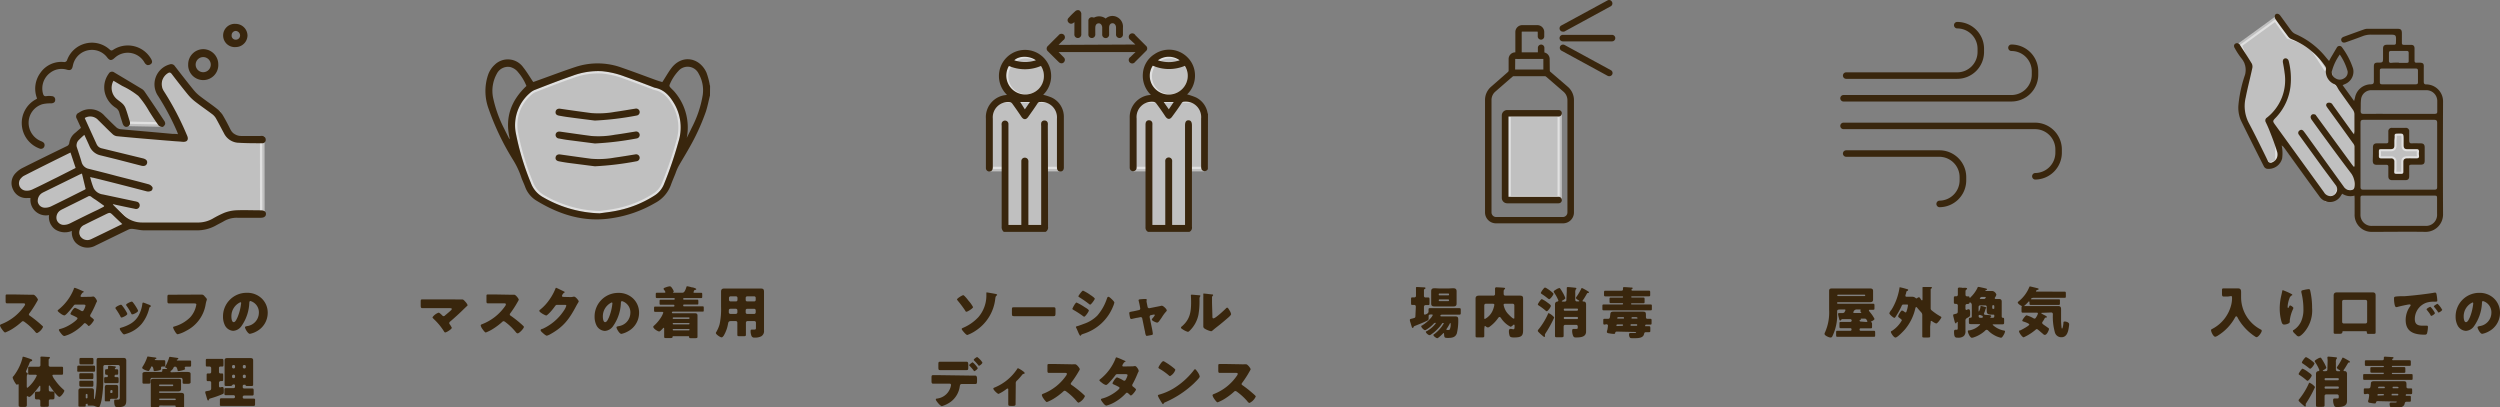 <svg xmlns="http://www.w3.org/2000/svg" viewBox="0 0 539.1 87.84"><rect x="0" y="0" width="539.1" height="87.84" fill="#808080" stroke="none"/><defs><style>.cls-1{fill:#39260d;}.cls-2,.cls-3{fill:#fff;stroke:#fff;stroke-miterlimit:10;opacity:0.5;}.cls-3{stroke-width:0.93px;}</style></defs><g id="レイヤー_2" data-name="レイヤー 2"><g id="画像"><path class="cls-1" d="M6.06,63.55a7.49,7.49,0,0,0,.82,0l.3,0c.38,0,1,.9,1,1.07a1.48,1.48,0,0,1-.18.37,22.22,22.22,0,0,1-1.67,2.59.37.37,0,0,0-.1.23.27.27,0,0,0,.17.25,25.61,25.61,0,0,1,2.18,1.71c.12.1.54.48.63.58a.21.21,0,0,1,.07.15A2.75,2.75,0,0,1,8,71.83c-.18,0-.34-.19-.47-.35a.24.24,0,0,0-.06-.08,12.86,12.86,0,0,0-2.11-1.93.91.91,0,0,0-.4-.21.42.42,0,0,0-.3.15,14,14,0,0,1-1.88,1.44,8.78,8.78,0,0,1-1.67.85c-.21,0-.66-.66-.79-.85A1.89,1.89,0,0,1,0,70.2c0-.18.17-.25.31-.3A10.75,10.75,0,0,0,5.24,66a.89.89,0,0,0,.17-.37c0-.2-.2-.22-.41-.22H3.18l-1.64,0c-.3,0-.33-.14-.33-.58V64c0-.42,0-.5.31-.5.56,0,1.11,0,1.66,0Z"/><path class="cls-1" d="M19.36,64a3.18,3.18,0,0,0,.68-.06l.1,0c.27,0,.77.74.77,1a.17.17,0,0,1-.05.14,6.28,6.28,0,0,0-.27.59,18.84,18.84,0,0,1-1.05,2.11.53.53,0,0,0-.1.29.38.38,0,0,0,.2.32c.13.1.62.46.62.62s-.81,1.27-1.11,1.27c-.09,0-.13,0-.19-.11s-.5-.49-.65-.49a.34.34,0,0,0-.25.14,10,10,0,0,1-2.17,1.77,7.34,7.34,0,0,1-2,.87c-.28,0-.57-.36-.72-.55s-.47-.6-.47-.76.14-.18.42-.25l.19-.06c1.54-.44,3.4-1.85,3.4-2.18a.27.27,0,0,0-.16-.22,10,10,0,0,0-1-.49c-.11-.05-.36-.15-.36-.29s.66-1.28,1-1.28a7.85,7.85,0,0,1,1.31.64.62.62,0,0,0,.24.08c.2,0,.3-.19.4-.42a2.93,2.93,0,0,0,.3-.77c0-.2-.26-.23-.42-.23H16.46c-.33,0-.43,0-.6.26a17,17,0,0,1-1.41,1.66c-.15.15-.41.42-.61.42a2.32,2.32,0,0,1-.86-.47c-.3-.21-.55-.45-.55-.55s.15-.21.23-.27a10.8,10.8,0,0,0,3.24-4.37c0-.11.09-.3.23-.3a12,12,0,0,1,1.39.57c.21.08.38.17.45.2s.09,0,.09.08,0,.09-.13.14-.24.17-.36.38a.92.92,0,0,0-.2.41c0,.14.11.18.23.19Z"/><path class="cls-1" d="M27.36,67.44a.78.78,0,0,1,.09.26c0,.3-1.05.77-1.23.77s-.2-.14-.25-.24A14.69,14.69,0,0,0,25,66.65a.48.48,0,0,1-.11-.24c0-.25,1-.7,1.2-.7a.37.37,0,0,1,.24.17A9.69,9.69,0,0,1,27.36,67.44Zm4.45-1.85c.36.12.71.23.71.41s-.06.12-.16.19-.13.09-.19.3a8.29,8.29,0,0,1-1.63,3.36A6.91,6.91,0,0,1,27.15,72a1.43,1.43,0,0,1-.39.11c-.19,0-.51-.44-.62-.61l-.06-.08a1.24,1.24,0,0,1-.25-.5c0-.15.09-.2.22-.24a8.54,8.54,0,0,0,2-.81,4.76,4.76,0,0,0,1.76-1.69,7.19,7.19,0,0,0,.89-2.68c0-.11.06-.26.18-.26A7.82,7.82,0,0,1,31.81,65.59Zm-3.16-.4a9.77,9.77,0,0,1,1.05,1.62.49.49,0,0,1,.07.22c0,.29-1,.76-1.22.76s-.21-.13-.27-.24a12.62,12.62,0,0,0-1-1.62.3.3,0,0,1-.08-.21c0-.22,1-.68,1.21-.68A.33.33,0,0,1,28.65,65.19Z"/><path class="cls-1" d="M42,63.53c.29,0,1.08,0,1.32,0a1.38,1.38,0,0,1,.26,0,.75.75,0,0,1,.51.32l.19.22c.18.19.33.36.33.49a3.14,3.14,0,0,1-.14.49c-.06.22-.1.45-.14.67a7.76,7.76,0,0,1-4.19,5.62,7,7,0,0,1-1.81.74c-.26,0-.55-.51-.68-.74a2.16,2.16,0,0,1-.32-.75c0-.13.14-.15.24-.18a7.81,7.81,0,0,0,3.46-2,5.34,5.34,0,0,0,1.31-2.75c0-.2-.23-.23-.54-.23h-3.7l-1.52,0c-.43,0-.48-.06-.48-.61v-.71c0-.49.07-.56.41-.56l1.63,0Z"/><path class="cls-1" d="M56.46,64.38a4.23,4.23,0,0,1,1.27,3.08,4.53,4.53,0,0,1-2.41,4,4.76,4.76,0,0,1-1.43.53c-.42,0-1.06-1.1-1.06-1.43,0-.11.11-.16.46-.24a2.92,2.92,0,0,0,2.53-2.77A2.54,2.54,0,0,0,54,64.91c-.2,0-.23.22-.24.43a9.32,9.32,0,0,1-1.71,5,2.33,2.33,0,0,1-1.74,1,2.14,2.14,0,0,1-1.83-1.23,4.17,4.17,0,0,1-.39-1.8,5.08,5.08,0,0,1,5.11-5.17A4.48,4.48,0,0,1,56.46,64.38ZM49.9,68.3c0,.29.07,1.17.49,1.17s.69-.8.81-1A10.77,10.77,0,0,0,52,65.35a.16.16,0,0,0-.16-.18A3.3,3.3,0,0,0,49.9,68.3Z"/><path class="cls-1" d="M5.79,85.86c0,.51,0,1,0,1.53,0,.23-.14.36-.45.36H4.55c-.41,0-.53-.13-.53-.4,0-.51,0-1,0-1.49V83.09c0-.18,0-.23-.09-.23s-.06,0-.09,0-.12.11-.18.11c-.25,0-.92-1.29-.92-1.53s.07-.2.18-.33a10.91,10.91,0,0,0,1.15-1.84,9.94,9.94,0,0,0,.78-2.09c0-.13,0-.26.17-.26s1.21.37,1.42.44c.42.15.5.2.5.34s-.15.19-.25.22-.22.06-.33.36c-.18.49-.45,1.1-.67,1.58a.89.89,0,0,0-.09.29c0,.17.13.19.21.22a.21.21,0,0,1,.16.22.29.29,0,0,1-.07.18c-.11.1-.13.26-.13,1v1.47c0,.23,0,.38.16.38a7.21,7.21,0,0,0,2-2.62c0-.19-.18-.19-.32-.19H7.53c-.38,0-.75,0-1.12,0s-.33-.12-.33-.47v-.79c0-.35,0-.47.33-.47s.74,0,1.12,0h.78a.36.36,0,0,0,.41-.41v-.65a7.32,7.32,0,0,0,0-.84.2.2,0,0,1,0-.11c0-.15.11-.18.24-.18.3,0,1.11.07,1.44.08s.35,0,.35.18,0,.09-.14.19-.12.37-.12.67v.67a.35.35,0,0,0,.39.4h1.23c.4,0,.82,0,1.17,0s.32.12.32.47v.79c0,.35,0,.47-.32.47s-.78,0-1.17,0h-.48c-.14,0-.33,0-.33.19a3.7,3.7,0,0,0,.59,1,11,11,0,0,0,1.79,2c.07.07.19.15.19.27,0,.27-.73,1.31-1.08,1.31s-1.78-1.92-2-2.31c0-.06-.08-.14-.17-.14s-.1.1-.1.29V84c0,.24.08.43.36.43h.38c.42,0,.49.09.49.49v.7c0,.39-.06.51-.47.51l-.43,0a.3.3,0,0,0-.32.33c0,.3,0,.61,0,.91s-.12.36-.55.36H9.23c-.41,0-.54,0-.54-.35s0-.6,0-.88a.33.33,0,0,0-.35-.37l-.36,0c-.39,0-.45-.12-.45-.47V84.9c0-.35.07-.44.46-.44h.35c.27,0,.36-.17.36-.41V83.4c0-.12,0-.22-.09-.22s-.12.06-.16.12c-.28.4-1.72,2.29-2.12,2.29a.45.45,0,0,1-.27-.1.22.22,0,0,0-.14-.06c-.15,0-.15.16-.15.27Z"/><path class="cls-1" d="M19.13,78.84l1,0c.34,0,.38.06.38.38v.49c0,.3,0,.45-.28.45s-.76,0-1.14,0h-1c-.39,0-.76,0-1.14,0s-.29-.15-.29-.42v-.5c0-.34.05-.4.39-.4l.93,0Zm-.52,8.25c-.13,0-.13.13-.13.36s-.05.24-.41.24h-.68c-.39,0-.48,0-.48-.26s0-.58,0-.87V85.07c0-.28,0-.56,0-.83s.12-.51.48-.51.58,0,.87,0h.65c.29,0,.58,0,.86,0s.49.15.49.51,0,.55,0,.83v.8s0,.18.07.18.1,0,.22-.65A21.77,21.77,0,0,0,20.83,81V79.14c0-.47,0-.92,0-1.39s.1-.56.49-.56.61,0,.91,0h3.6c.3,0,.6,0,.9,0s.5.19.5.56,0,.92,0,1.39v6.24c0,.3,0,.61,0,.91,0,1-.2,1.51-1.84,1.51-.45,0-.59-.12-.7-.55a3.42,3.42,0,0,1-.07-.71c0-.14,0-.37.2-.37l.64,0c.37,0,.37-.24.37-.45V79.05a.35.35,0,0,0-.34-.34H22.62a.35.35,0,0,0-.34.34v1.76a27.61,27.61,0,0,1-.37,5.38,7.68,7.68,0,0,1-.42,1.45.32.32,0,0,1-.28.15,2.09,2.09,0,0,1-.69-.19,1.46,1.46,0,0,0-.61-.13h-.58c-.37,0-.42,0-.42-.22s0-.17-.11-.17Zm.24-9.9c.34,0,.69,0,1,0s.3.18.3.48v.45c0,.31,0,.46-.3.46l-1,0h-.42l-1,0c-.27,0-.3-.15-.3-.46v-.46c0-.31,0-.47.3-.47s.69,0,1,0Zm0,3.28,1,0c.26,0,.29.14.29.41v.26c0,.53,0,.62-.36.62l-.95,0h-.41l-.95,0c-.31,0-.37-.06-.37-.38v-.47c0-.29,0-.44.29-.44l1,0Zm0,1.63,1,0c.26,0,.29.14.29.41v.26c0,.53,0,.63-.37.63-.21,0-.5,0-.94,0h-.41c-.45,0-.74,0-.95,0s-.37-.08-.37-.44v-.43c0-.27,0-.43.29-.43l1,0Zm-.36,3.61a.19.19,0,0,0,.19.2h0a.19.19,0,0,0,.19-.2v-.57a.18.18,0,0,0-.19-.19h0a.18.18,0,0,0-.19.19Zm6.2-4.57a.18.18,0,0,0,.2.18h.36c.3,0,.33.13.33.46v.39c0,.29,0,.45-.29.45l-1,0h-.54l-1,0c-.27,0-.29-.16-.29-.42v-.41c0-.31,0-.47.29-.47h.31a.18.18,0,0,0,.19-.19V81a.19.19,0,0,0-.19-.18H23c-.3,0-.34-.11-.34-.4v-.41c0-.26,0-.39.31-.39h.14a.18.18,0,0,0,.19-.19c0-.11,0-.28,0-.38s.07-.18.2-.18.82.06,1.06.1.41,0,.41.2-.05.11-.13.18a.27.27,0,0,0-.08.17c0,.08.07.11.14.11h.25c.3,0,.34.09.34.38v.42c0,.33-.06.38-.29.38h-.29a.2.2,0,0,0-.19.2ZM24.15,83,25,83c.36,0,.48.15.48.51s0,.52,0,.78v.35c0,.26,0,.53,0,.78S25.33,86,25,86s-.48,0-.72,0H24c-.26,0-.27.14-.27.35s-.07.2-.35.2H23c-.3,0-.4,0-.4-.25s0-.54,0-.82v-1.1c0-.26,0-.51,0-.78S22.65,83,23,83l.82,0Zm-.39,1.55a.19.19,0,0,0,.19.19h.12a.19.19,0,0,0,.19-.19v-.24a.19.19,0,0,0-.19-.2H24a.19.19,0,0,0-.19.2Z"/><path class="cls-1" d="M34.34,77.68c.34,0,.69,0,1,0s.3.1.3.4v.59c0,.29,0,.37-.3.37H35c-.15,0-.27.06-.27.22a.37.37,0,0,0,0,.14.87.87,0,0,1,0,.19c0,.3-1.17.43-1.4.43s-.17-.08-.21-.27-.12-.72-.36-.72-.17.1-.2.19-.33.59-.43.73A.25.25,0,0,1,32,80c-.2,0-1.34-.37-1.34-.69A.79.79,0,0,1,30.8,79a9.21,9.21,0,0,0,.95-2c0-.08.06-.12.16-.12l1.07.15c.56.06.75.08.75.21s-.11.14-.18.17-.17.07-.17.15.08.09.12.09ZM39,80.21l1.34,0c.27,0,.76,0,.76.39,0,.08,0,.4,0,.73v.57c0,.21,0,.45,0,.58s-.16.28-.5.28h-.71c-.33,0-.51,0-.51-.27s0-.34,0-.53-.06-.48-.33-.48H32.8c-.26,0-.35.16-.35.39s0,.23,0,.34,0,.18,0,.25c0,.25-.18.28-.52.28h-.69c-.35,0-.52,0-.52-.28s0-.41,0-.6v-.53c0-.33,0-.65,0-.73,0-.38.48-.39.75-.39l1.33,0h1.91A.28.28,0,0,0,35,80a1,1,0,0,0,0-.18v-.1c0-.14.16-.14.27-.14a6.08,6.08,0,0,1,.61,0h0c.05,0,.16,0,.16-.06s-.07-.1-.11-.11-.33-.13-.33-.26a1,1,0,0,1,.12-.23,10.43,10.43,0,0,0,.76-1.82c0-.09.05-.15.15-.15s1.44.21,1.66.23a.18.18,0,0,1,.17.17c0,.11-.13.14-.21.18s-.12,0-.12.12.09.09.14.09h1.63c.34,0,.67,0,1,0s.31.08.31.4v.51c0,.31,0,.42-.3.42l-.72,0c-.14,0-.35,0-.35.2s.08.22.08.29c0,.22-1.24.46-1.42.46s-.16,0-.18-.13c-.14-.5-.22-.82-.55-.82s-.32.17-.41.35a1.84,1.84,0,0,1-.5.55.2.2,0,0,0-.1.15c0,.12.11.16.21.16ZM34.5,87.44c-.11,0-.15.07-.16.16s-.1.24-.68.24h-.78c-.25,0-.36-.06-.36-.34s0-.76,0-1.19V83c0-.36,0-.66,0-.87,0-.38.28-.44.59-.44s.84,0,1.26,0H37.2c.42,0,.82,0,1.23,0s.61,0,.61.44c0,.23,0,.46,0,.72v.39c0,.26,0,.49,0,.73s-.26.43-.57.43l-1.27,0H34.44a.13.13,0,0,0-.13.13v.06a.13.13,0,0,0,.13.13h3.35l1.23,0c.36,0,.68.06.68.5,0,.26,0,.54,0,.83v.35c0,.39,0,.81,0,1.18s-.11.27-.38.27h-1c-.38,0-.45-.06-.45-.23a.15.15,0,0,0-.15-.17Zm-.19-4.33a.14.14,0,0,0,.13.15h2.78a.14.14,0,0,0,.13-.15v-.06a.13.13,0,0,0-.13-.13H34.44a.13.13,0,0,0-.13.13Zm3.44,3.16a.17.17,0,0,0,.16-.16v0a.16.16,0,0,0-.16-.15H34.46a.15.15,0,0,0-.15.15v0a.18.18,0,0,0,.15.16Z"/><path class="cls-1" d="M47.22,83.14c0,.16,0,.39.24.39a1.53,1.53,0,0,0,.37-.08l.16,0c.18,0,.27.14.27.84,0,.52,0,.59-.26.7a23.65,23.65,0,0,1-2.57.91c-.26.08-.31.1-.37.27s-.08.19-.19.19-.18-.19-.31-.68c-.05-.16-.11-.39-.18-.62a1.76,1.76,0,0,1-.12-.49c0-.11,0-.17.26-.22l.5-.09c.38-.08.52-.17.52-.57V82.51a.31.31,0,0,0-.35-.32h-.37c-.24,0-.26-.13-.26-.39V81c0-.34,0-.46.25-.46h.43a.33.33,0,0,0,.3-.33v-.85a.33.33,0,0,0-.34-.32l-.55,0c-.25,0-.27-.12-.27-.39v-.78c0-.36,0-.48.26-.48s.7,0,1.1,0h1.07c.41,0,.86,0,1.09,0s.29.13.29.53v.62c0,.4,0,.5-.29.5h-.37a.29.29,0,0,0-.31.31v.87a.3.3,0,0,0,.31.31l.24,0c.34,0,.36,0,.36.51v.65c0,.38,0,.49-.29.49h-.26a.36.36,0,0,0-.36.35Zm3-.18s-.14,0-.15.11-.23.17-.48.17H49c-.43,0-.57,0-.57-.26s0-.73,0-1.12V78.53c0-.28,0-.56,0-.84,0-.46.37-.48.73-.48l1.06,0h2.57l1.07,0c.35,0,.73,0,.73.48,0,.28,0,.55,0,.84v3.33c0,.39,0,.9,0,1.12s-.12.26-.51.26h-.67c-.35,0-.39,0-.46-.19a.14.14,0,0,0-.14-.09h-.18a.29.29,0,0,0-.29.28v.24a.29.29,0,0,0,.29.29h.46l1.28,0c.32,0,.33.14.33.55v.45c0,.38,0,.53-.32.53s-.85,0-1.29,0h-.46a.29.29,0,0,0-.29.28v.09a.28.28,0,0,0,.29.29h.68c.46,0,.9,0,1.35,0s.34.17.34.57V87c0,.38,0,.54-.35.54s-.9,0-1.34,0h-4.2c-.44,0-.9,0-1.34,0s-.35-.15-.35-.54v-.57c0-.39,0-.55.34-.55s.9,0,1.35,0h1.27a.28.28,0,0,0,.29-.29v-.09a.29.29,0,0,0-.29-.28H50l-1.3,0c-.29,0-.31-.13-.31-.47v-.55c0-.38,0-.51.34-.51l1.27,0h.39a.29.29,0,0,0,.29-.29v-.24a.27.27,0,0,0-.29-.28Zm.18-3.51a.28.28,0,0,0,.29-.28V79a.28.28,0,0,0-.29-.29h-.07a.29.29,0,0,0-.29.29v.17a.3.3,0,0,0,.29.28Zm-.07,1.35a.3.3,0,0,0-.29.28v.17a.29.29,0,0,0,.29.29h.07a.28.28,0,0,0,.29-.29v-.17a.28.28,0,0,0-.29-.28Zm2.39-1.35a.28.28,0,0,0,.29-.28V79a.28.28,0,0,0-.29-.29h-.07a.28.28,0,0,0-.29.29v.17a.28.28,0,0,0,.29.28Zm-.07,1.35a.28.28,0,0,0-.29.28v.17a.28.28,0,0,0,.29.29h.07a.28.28,0,0,0,.29-.29v-.17a.28.28,0,0,0-.29-.28Z"/><path class="cls-1" d="M98.57,64.57c.32,0,.66,0,1,0h.15c.2,0,.47.31.73.61a2.3,2.3,0,0,1,.39.62c0,.07-.12.18-.31.35l-.41.39c-1,1-2,1.9-3,2.76a.52.52,0,0,0-.25.38.52.52,0,0,0,.13.28,4.45,4.45,0,0,1,.43.73c0,.26-1.12,1-1.44,1-.1,0-.2-.15-.26-.25a13.14,13.14,0,0,0-2.21-2.66c-.08-.09-.26-.26-.26-.36a2.74,2.74,0,0,1,1.32-1c.2,0,.66.47.81.62a.33.33,0,0,0,.27.14.48.48,0,0,0,.32-.17c.42-.36.85-.7,1.25-1.08.07-.07.2-.19.2-.31s-.18-.17-.39-.17H92.7l-1.62,0c-.33,0-.36-.21-.36-.64v-.58c0-.58,0-.66.32-.66l1.66,0Z"/><path class="cls-1" d="M109.74,63.55a7.68,7.68,0,0,0,.83,0l.3,0c.37,0,1,.9,1,1.07a1.48,1.48,0,0,1-.18.37,22.22,22.22,0,0,1-1.67,2.59.35.35,0,0,0-.09.23.27.27,0,0,0,.16.25,24.27,24.27,0,0,1,2.19,1.71c.12.1.54.48.62.58a.18.18,0,0,1,.07.15c0,.33-1,1.39-1.34,1.39-.18,0-.34-.19-.47-.35a.16.16,0,0,0-.06-.08A12.47,12.47,0,0,0,109,69.47a.94.94,0,0,0-.39-.21.4.4,0,0,0-.3.15,14.72,14.72,0,0,1-1.89,1.44,8.71,8.71,0,0,1-1.66.85c-.22,0-.66-.66-.8-.85a2.1,2.1,0,0,1-.3-.65c0-.18.17-.25.32-.3A10.75,10.75,0,0,0,108.93,66a.87.87,0,0,0,.16-.37c0-.2-.2-.22-.4-.22h-1.83l-1.64,0c-.3,0-.32-.14-.32-.58V64c0-.42,0-.5.31-.5l1.65,0Z"/><path class="cls-1" d="M123,64.06a2.29,2.29,0,0,0,.67-.09h.13c.36,0,1,.88,1,1a1.38,1.38,0,0,1-.21.42c-.12.2-.23.4-.34.6-1.49,2.81-2.72,4.49-5.55,6.06a3,3,0,0,1-.78.34c-.22,0-.73-.46-.92-.63s-.42-.38-.42-.55.16-.21.32-.3l.11,0a10.9,10.9,0,0,0,4.63-4,3.28,3.28,0,0,0,.48-1c0-.15-.17-.17-.31-.17h-1.72c-.2,0-.3.15-.41.29a13.63,13.63,0,0,1-1,1.25c-.16.16-.72.76-.91.76a4.57,4.57,0,0,1-1.31-.75.45.45,0,0,1-.16-.28.26.26,0,0,1,.12-.19,9.73,9.73,0,0,0,1.91-2,11.38,11.38,0,0,0,1.38-2.42c.06-.16.12-.34.21-.34s1.36.63,1.56.73.29.12.29.22-.06.09-.11.11a1.22,1.22,0,0,0-.48.68c0,.13.11.19.23.22Z"/><path class="cls-1" d="M136.54,64.38a4.23,4.23,0,0,1,1.27,3.08,4.53,4.53,0,0,1-2.41,4A4.86,4.86,0,0,1,134,72c-.42,0-1.06-1.1-1.06-1.43,0-.11.11-.16.46-.24a2.92,2.92,0,0,0,2.53-2.77,2.54,2.54,0,0,0-1.8-2.63c-.2,0-.23.22-.24.43a9.32,9.32,0,0,1-1.71,5,2.33,2.33,0,0,1-1.74,1,2.14,2.14,0,0,1-1.83-1.23,4.17,4.17,0,0,1-.39-1.8,5.08,5.08,0,0,1,5.11-5.17A4.48,4.48,0,0,1,136.54,64.38ZM130,68.3c0,.29.07,1.17.49,1.17s.69-.8.81-1a10.77,10.77,0,0,0,.76-3.07.16.16,0,0,0-.16-.18A3.29,3.29,0,0,0,130,68.3Z"/><path class="cls-1" d="M149.54,63c0,.14.15.14.26.14h.13l1.26,0c.21,0,.24.09.24.33v.44c0,.26,0,.37-.26.37-.46,0-.93,0-1.41,0h-2.3a.13.13,0,0,0-.13.13v.08a.13.13,0,0,0,.13.13h1.65l1.25,0c.2,0,.23.09.23.32v.44c0,.21,0,.29-.23.29l-1.25,0h-1.63a.15.15,0,0,0-.15.15v.09a.15.15,0,0,0,.15.15h2.63l1.41,0c.22,0,.24.09.24.33v.46c0,.25,0,.35-.24.35-.48,0-.94,0-1.41,0h-5c-.13,0-.22.05-.22.2s.14.15.23.15h3.47l1.26,0c.38,0,.56.13.56.53s0,.79,0,1.18v2.23c0,.41,0,.88,0,1.14s-.14.3-.66.3h-.55c-.45,0-.6,0-.6-.28v0c0-.06,0-.15-.18-.15h-3.19c-.13,0-.19,0-.2.18s-.17.22-.53.22h-.7c-.45,0-.58,0-.58-.28s0-.76,0-1.14v-.48c0-.12,0-.32-.1-.32a.24.24,0,0,0-.15.1c-.17.18-.6.7-.84.7s-1.26-.59-1.26-1c0-.12.09-.19.17-.26a8.39,8.39,0,0,0,1.38-1.59,5,5,0,0,0,.61-1.2c0-.14-.13-.18-.25-.18h-.2c-.44,0-.86,0-1.29,0-.21,0-.25-.1-.25-.35v-.39c0-.29,0-.4.25-.4l1.42,0h2.58a.15.15,0,0,0,.14-.15v-.09a.15.15,0,0,0-.14-.15H143.7l-1.24,0c-.2,0-.23-.09-.23-.33V65c0-.27,0-.37.23-.37l1.24,0h1.66a.13.13,0,0,0,.13-.13V64.4a.13.13,0,0,0-.13-.13h-2.28c-.47,0-.94,0-1.42,0-.22,0-.25-.11-.25-.37v-.38c0-.28,0-.39.25-.39l1.32,0h.18c.13,0,.33,0,.33-.15a1.79,1.79,0,0,0-.33-.53.43.43,0,0,1-.07-.16c0-.19.28-.26.65-.39a3.24,3.24,0,0,1,.69-.16c.27,0,.44.31.57.51a2,2,0,0,1,.29.58c0,.1-.06.13-.14.18a.11.11,0,0,0,0,.06c0,.06.07.06.13.06H147c.37,0,.62,0,1-1.17,0-.11.06-.23.21-.23a8.41,8.41,0,0,1,1,.24l.15,0c.28.08.78.23.78.38s-.2.16-.28.17-.1,0-.16.12S149.54,63,149.54,63Zm-1,5.77a.16.16,0,0,0,.15-.16v0a.14.14,0,0,0-.15-.16h-3.32a.16.16,0,0,0-.16.16v0c0,.1.06.15.16.16Zm-3.32.88a.16.16,0,0,0-.16.15v0a.16.16,0,0,0,.16.15h3.32a.15.15,0,0,0,.15-.15v0a.14.14,0,0,0-.15-.15Zm0,1.29a.16.16,0,0,0-.16.15v0a.17.17,0,0,0,.16.16h3.32a.16.16,0,0,0,.15-.16v0a.15.15,0,0,0-.15-.15Z"/><path class="cls-1" d="M157.58,69.24c-.41,0-.52.2-.58.56a7.57,7.57,0,0,1-.92,2.55c-.11.16-.27.4-.5.4s-1.21-.62-1.21-.94a.51.51,0,0,1,.12-.27,6.79,6.79,0,0,0,.69-1.64,15.42,15.42,0,0,0,.31-3.73v-2c0-.44,0-.86,0-1.29s.18-.66.66-.66.79,0,1.19,0h5.58l1.16,0c.48,0,.67.17.67.66s0,.85,0,1.29v6.08c0,.32,0,.66,0,1a1.29,1.29,0,0,1-.61,1.28,2.94,2.94,0,0,1-1.41.27.64.64,0,0,1-.73-.51,2.6,2.6,0,0,1-.14-.84c0-.21,0-.38.29-.38h.49c.35,0,.37-.1.37-.43V69.57a.33.33,0,0,0-.34-.33h-1.48a.34.34,0,0,0-.34.33v.72c0,.64,0,1.26,0,1.89,0,.3-.15.32-.55.32h-.75c-.42,0-.55,0-.55-.34,0-.62,0-1.24,0-1.87v-.72a.32.32,0,0,0-.34-.33Zm0-2.66c-.37,0-.42.19-.42.51v.27a.35.35,0,0,0,.4.33h1.11a.34.34,0,0,0,.34-.33v-.45a.33.33,0,0,0-.34-.33ZM158.69,65a.32.32,0,0,0,.34-.33v-.44a.33.33,0,0,0-.34-.33h-1.15a.34.34,0,0,0-.34.33v.44a.34.34,0,0,0,.34.33Zm3.93,0a.32.32,0,0,0,.34-.33v-.44a.32.32,0,0,0-.34-.33h-1.48a.33.33,0,0,0-.34.33v.44a.32.32,0,0,0,.34.33Zm-1.48,1.59a.32.32,0,0,0-.34.33v.45a.34.34,0,0,0,.34.33h1.48a.33.33,0,0,0,.34-.33v-.45a.33.33,0,0,0-.34-.33Z"/><path class="cls-1" d="M207.72,63.65c.2,0,1,1,1.11,1.17a6.86,6.86,0,0,1,1,1.4c0,.27-1.17,1-1.41,1s-.24-.2-.32-.3a25.84,25.84,0,0,0-1.61-2.13c0-.05-.12-.12-.12-.19C206.33,64.36,207.51,63.65,207.72,63.65Zm6.89-.28c.11,0,.41.09.41.2s-.08.13-.12.16c-.23.22-.23.35-.28.7a9.46,9.46,0,0,1-4.3,6.93,8.07,8.07,0,0,1-1.73.88c-.17,0-.49-.34-.62-.48s-.59-.66-.59-.81.19-.21.44-.32A9.56,9.56,0,0,0,211,68.36a7.11,7.11,0,0,0,1.7-4.67c0-.16,0-.3,0-.46s0-.17.11-.17S214.35,63.31,214.61,63.37Z"/><path class="cls-1" d="M225.67,66.26c.7,0,1.47,0,1.58,0,.31,0,.36.13.36.48v.57c0,.66,0,.87-.4.87s-1,0-1.54,0h-5.52c-.53,0-1.09,0-1.54,0s-.4-.23-.4-.87v-.55c0-.36,0-.5.34-.5s.84,0,1.6,0Z"/><path class="cls-1" d="M232.15,65.24a11.71,11.71,0,0,1,1.76,1c.24.14.89.52.89.73s-.77,1.32-1,1.32a.63.63,0,0,1-.3-.16,21.15,21.15,0,0,0-2-1.29c-.13-.08-.25-.14-.25-.24S231.88,65.24,232.15,65.24Zm.12,5.1c.27-.06,1.13-.38,1.44-.5a7.43,7.43,0,0,0,2.9-1.77,10.74,10.74,0,0,0,2.11-3.76c.05-.13.12-.31.3-.31s.54.35.68.48.6.58.6.76a3.72,3.72,0,0,1-.26.8A10.13,10.13,0,0,1,233.58,72c-.33.12-.35.12-.5.33a.14.14,0,0,1-.1.08c-.12,0-.28-.35-.33-.45-.17-.34-.42-1-.57-1.25a.39.39,0,0,1-.06-.17C232,70.4,232.18,70.37,232.27,70.34Zm3-6.65c.17.12.81.56.81.73s-.78,1.27-1,1.27c-.08,0-.24-.13-.31-.19a21.81,21.81,0,0,0-2-1.38c-.07-.05-.23-.15-.23-.24s.79-1.21,1-1.21A9.38,9.38,0,0,1,235.25,63.69Z"/><path class="cls-1" d="M245.61,66.86a.31.31,0,0,0,.27-.3.45.45,0,0,0,0-.08l-.1-.56s-.06-.3-.12-.57-.15-.62-.15-.64.12-.14.21-.15a10.16,10.16,0,0,1,1.22-.09c.16,0,.35,0,.35.21a.43.43,0,0,1-.05.16.48.48,0,0,0,0,.15c0,.09.1.56.12.67l.11.53a.34.34,0,0,0,.31.27l.07,0,1.61-.32c.31-.06.64-.12.94-.2a.45.45,0,0,1,.2,0c.22,0,1,.68,1,1,0,.12-.09.19-.17.28a7.87,7.87,0,0,0-.89,1.21c-.14.2-.6.89-.74,1a.38.38,0,0,1-.28.14c-.18,0-1.14-.38-1.14-.66,0-.08.09-.19.15-.27a3.38,3.38,0,0,0,.5-.68.15.15,0,0,0-.16-.13h-.07l-.63.13a.33.33,0,0,0-.26.33v0a.35.35,0,0,0,0,.12l.48,2.32A10.89,10.89,0,0,1,248.6,72c0,.16-.1.19-.23.23s-1,.2-1.1.2-.23-.12-.34-.74c0-.17-.07-.37-.12-.61l-.5-2.43a.32.32,0,0,0-.31-.26h-.09l-.61.13c-.22,0-1.21.27-1.36.27s-.22-.16-.26-.29a9.34,9.34,0,0,1-.17-1c0-.22.2-.26.88-.37L245,67Z"/><path class="cls-1" d="M258.44,63.66c.23,0,.42.05.42.15s-.05.09-.07.12-.13.2-.13.45,0,.29,0,.43a16.52,16.52,0,0,1-.23,3.07,6.62,6.62,0,0,1-1.79,3.34c-.13.13-.33.34-.49.34A4,4,0,0,1,255,71c-.12-.07-.33-.19-.33-.35s.1-.19.18-.26c1.77-1.51,2-3.12,2-5.3,0-.55-.05-1.38-.05-1.43s.06-.12.16-.12S258.13,63.63,258.44,63.66Zm3,4.33c0,.49,0,.66.24.66.43,0,2.32-1.77,2.7-2.16a.38.38,0,0,1,.25-.15c.17,0,.37.37.53.64a2.21,2.21,0,0,1,.31.75c0,.21-.35.51-.56.71l-.11.09q-.84.73-1.71,1.44c-.5.4-1,.77-1.49,1.19-.12.11-.3.27-.45.27A4.74,4.74,0,0,1,260,71c-.21-.11-.52-.29-.52-.57s0-.78,0-1.45V65.19c0-.24,0-.64,0-1a6.41,6.41,0,0,0,0-.7.28.28,0,0,1,0-.09c0-.09.06-.1.13-.1l.62.06,1.19.14c.1,0,.17,0,.17.14s-.06.12-.11.16a.62.62,0,0,0-.12.46c0,.36,0,.72,0,1.08Z"/><path class="cls-1" d="M209.84,81c.16,0,.32,0,.49,0s.36.15.36.63v.55c0,.51-.09.63-.39.63l-1.65,0h-1.28c-.32,0-.36.28-.4.47a5,5,0,0,1-2,3.4,6.38,6.38,0,0,1-1.86.9c-.35,0-1.31-1.18-1.31-1.42s.17-.17.38-.23A3.45,3.45,0,0,0,205,83.41a3.88,3.88,0,0,0,.08-.39.26.26,0,0,0-.27-.28h-2c-.51,0-1.08,0-1.57,0-.29,0-.37-.17-.37-.53v-.81c0-.44.08-.5.36-.5s1.05,0,1.58,0Zm-3-3c.6,0,1.26,0,1.56,0s.4.15.4.68v.5c0,.45,0,.63-.37.63-.53,0-1.06,0-1.59,0h-2.53c-.54,0-1.06,0-1.59,0-.34,0-.37-.16-.37-.6v-.6c0-.45,0-.61.39-.61s1,0,1.57,0Zm4,1.38c0,.24-.63.65-.73.65s-.09,0-.16-.15a12.59,12.59,0,0,0-.88-1s-.09-.1-.09-.16.63-.59.78-.59A4.76,4.76,0,0,1,210.81,79.32Zm1-1.17c0,.21-.58.66-.72.66s-.12-.08-.16-.12a8.65,8.65,0,0,0-.9-1,.3.3,0,0,1-.08-.16c0-.18.63-.6.74-.6A4.08,4.08,0,0,1,211.83,78.15Z"/><path class="cls-1" d="M219,87.16c0,.34-.28.37-.54.37H218c-.53,0-.58-.08-.58-.47s0-.73,0-1.11v-2a.15.15,0,0,0-.15-.17.74.74,0,0,0-.3.16,8.37,8.37,0,0,1-1.64,1c-.24,0-1.13-.86-1.13-1.14,0-.12.12-.18.36-.27a10.72,10.72,0,0,0,4.74-3.9c.08-.13.14-.23.22-.23a5.25,5.25,0,0,1,1.25.78.43.43,0,0,1,.19.28c0,.09-.08.13-.16.14a.67.67,0,0,0-.44.29,12.33,12.33,0,0,1-1,1.13.75.75,0,0,0-.32.73Z"/><path class="cls-1" d="M230.72,78.55a7.68,7.68,0,0,0,.83,0l.3,0c.37,0,1,.9,1,1.07a1.48,1.48,0,0,1-.18.37A22.22,22.22,0,0,1,231,82.52a.37.37,0,0,0-.1.23.27.27,0,0,0,.17.25,27.44,27.44,0,0,1,2.19,1.71c.11.1.53.48.62.58a.18.18,0,0,1,.07.15,2.75,2.75,0,0,1-1.34,1.39c-.18,0-.34-.19-.47-.35a.24.24,0,0,0-.06-.08A12.86,12.86,0,0,0,230,84.47a.91.91,0,0,0-.4-.21.42.42,0,0,0-.3.15,14,14,0,0,1-1.88,1.44,8.78,8.78,0,0,1-1.67.85c-.21,0-.66-.66-.79-.85a2.1,2.1,0,0,1-.3-.65c0-.18.17-.25.31-.3A10.75,10.75,0,0,0,229.9,81a.89.89,0,0,0,.17-.37c0-.2-.2-.22-.41-.22h-1.82l-1.64,0c-.3,0-.33-.14-.33-.58V79c0-.42,0-.5.31-.5.56,0,1.11,0,1.66,0Z"/><path class="cls-1" d="M244,79a3.15,3.15,0,0,0,.67-.06l.11,0c.26,0,.76.74.76,1a.21.21,0,0,1,0,.14,4.53,4.53,0,0,0-.28.59,20.64,20.64,0,0,1-1,2.11.55.55,0,0,0-.11.29.38.38,0,0,0,.2.32c.13.1.62.46.62.62s-.81,1.27-1.11,1.27a.27.27,0,0,1-.19-.11c-.12-.12-.49-.49-.65-.49a.34.34,0,0,0-.25.14,10,10,0,0,1-2.17,1.77,7.34,7.34,0,0,1-2,.87c-.28,0-.57-.36-.72-.55s-.47-.6-.47-.76.15-.18.42-.25l.19-.06c1.54-.44,3.4-1.85,3.4-2.18a.25.25,0,0,0-.16-.22,10,10,0,0,0-1-.49c-.11-.05-.36-.15-.36-.29s.66-1.28,1-1.28a7.85,7.85,0,0,1,1.31.64.62.62,0,0,0,.24.08c.2,0,.3-.19.4-.42a2.93,2.93,0,0,0,.3-.77c0-.2-.26-.23-.42-.23h-1.63c-.33,0-.43,0-.6.26a17,17,0,0,1-1.41,1.66c-.15.15-.41.42-.61.42a2.23,2.23,0,0,1-.85-.47c-.3-.21-.56-.45-.56-.55s.15-.21.23-.27a10.8,10.8,0,0,0,3.24-4.37c0-.11.1-.3.23-.3a12,12,0,0,1,1.39.57c.21.08.38.17.45.2s.09,0,.09.08,0,.09-.13.14-.24.17-.36.38a1,1,0,0,0-.19.41c0,.14.1.18.22.19Z"/><path class="cls-1" d="M258.44,80.5a.88.88,0,0,0,.07.13,2,2,0,0,1,.2.56c0,.29-1,1.21-1.22,1.45a21.52,21.52,0,0,1-6.26,4.12.54.54,0,0,0-.33.31.09.09,0,0,1-.09.07c-.1,0-.17-.11-.22-.19-.2-.3-.39-.61-.56-.92a3.38,3.38,0,0,1-.35-.72c0-.11.13-.17.23-.2A12.41,12.41,0,0,0,253,83.8,16.12,16.12,0,0,0,257.31,80a.71.71,0,0,1,.07-.09c.11-.16.2-.29.34-.29S258.33,80.31,258.44,80.5Zm-7.22-2.45a14.29,14.29,0,0,1,2.11,1.51.27.27,0,0,1,.11.22,2.4,2.4,0,0,1-1.13,1.32.52.52,0,0,1-.3-.18,12.82,12.82,0,0,0-2-1.41c-.09-.06-.21-.13-.21-.25s.72-1.38,1.06-1.38A1.18,1.18,0,0,1,251.22,78.05Z"/><path class="cls-1" d="M267.56,78.55a7.68,7.68,0,0,0,.83,0l.3,0c.37,0,1,.9,1,1.07a1.48,1.48,0,0,1-.18.37,22.22,22.22,0,0,1-1.67,2.59.37.37,0,0,0-.1.23.27.27,0,0,0,.17.25,25.61,25.61,0,0,1,2.18,1.71,7.22,7.22,0,0,1,.63.58.18.18,0,0,1,.07.15,2.75,2.75,0,0,1-1.34,1.39c-.18,0-.34-.19-.47-.35a.24.24,0,0,0-.06-.08,12.86,12.86,0,0,0-2.11-1.93.91.91,0,0,0-.4-.21.42.42,0,0,0-.3.15,14,14,0,0,1-1.88,1.44,8.78,8.78,0,0,1-1.67.85c-.21,0-.66-.66-.79-.85a2.1,2.1,0,0,1-.3-.65c0-.18.17-.25.31-.3A10.75,10.75,0,0,0,266.74,81a.89.89,0,0,0,.17-.37c0-.2-.2-.22-.41-.22h-1.82l-1.64,0c-.3,0-.33-.14-.33-.58V79c0-.42,0-.5.32-.5.55,0,1.1,0,1.65,0Z"/><path class="cls-1" d="M305.31,66.16c0-.32-.18-.4-.31-.4h-.47c-.23,0-.25-.13-.25-.44V64.6c0-.34,0-.47.26-.47H305a.33.33,0,0,0,.34-.36V62.65c0-.15,0-.44,0-.59s.1-.17.23-.17l1.56.08c.12,0,.25,0,.25.17s-.09.13-.2.21a.27.27,0,0,0-.12.27v1.16c0,.28.17.37.32.37l.61,0c.24,0,.27.12.27.5v.64c0,.38,0,.5-.27.5l-.6,0c-.16,0-.33.12-.33.41v1.28c0,.2,0,.36.19.36s.32-.12.4-.14.4-.23.4-.5v-.3c0-.32,0-.45.28-.45l1.34,0h3.72l1.33,0c.25,0,.28.11.28.45v.57c0,.27-.05.38-.28.38l-1.33,0H311c-.38,0-.42.24-.42.27s.12.11.19.11h2l1.08,0c.57,0,.61.29.61.78a11.77,11.77,0,0,1-.3,2.86c-.31.89-1.06,1-1.9,1s-.79-.07-.87-.9c0-.1,0-.14-.1-.14s-.11.06-.14.1c-.18.2-1,1-1.22,1s-.82-.46-.82-.65.14-.21.23-.27a7.51,7.51,0,0,0,2-2.28.08.08,0,0,0-.09-.08h-.07a.28.28,0,0,0-.26.18,6.68,6.68,0,0,1-.81,1,8.15,8.15,0,0,1-1.64,1.38.43.43,0,0,1-.22.06c-.25,0-.78-.48-.78-.68s.11-.13.17-.17a5.87,5.87,0,0,0,2-1.74c0-.06-.08-.06-.13-.06a.39.39,0,0,0-.32.14,7.22,7.22,0,0,1-1.6,1.31.63.63,0,0,1-.3.13c-.25,0-.81-.6-.81-.81s.11-.16.2-.22a7.84,7.84,0,0,0,1.86-1.59,2.66,2.66,0,0,0,.42-.63c0-.1-.12-.14-.22-.14-.38,0-.67,0-.67.34,0,.09,0,.32,0,.48s0,.37-.25.49c-.68.35-2,.88-2.72,1.16a.44.44,0,0,0-.29.25c0,.09-.08.18-.18.18s-.13-.06-.18-.19-.17-.55-.31-1a1.82,1.82,0,0,1-.12-.5c0-.24.19-.25.52-.33.62-.15.68-.19.68-.55Zm6.84-3.95c.4,0,.81-.05,1.23-.05s.72.14.72.64c0,.27,0,.55,0,.89v.88c0,.33,0,.62,0,.89,0,.49-.26.62-.71.62s-.84,0-1.24,0h-1.57c-.41,0-.82,0-1.24,0s-.72-.11-.72-.62c0-.27,0-.56,0-.89v-.88c0-.34,0-.62,0-.89,0-.49.25-.64.71-.64s.84.05,1.25.05Zm.16,1.48a.15.15,0,0,0,.16-.15v-.09a.16.16,0,0,0-.16-.16h-1.9a.16.16,0,0,0-.16.16v.09a.15.15,0,0,0,.16.15Zm-1.87.87a.18.18,0,0,0-.19.19v0a.18.18,0,0,0,.19.19h1.84a.18.18,0,0,0,.19-.19v0a.18.18,0,0,0-.19-.19Zm2.19,5.22a7.94,7.94,0,0,1-.7,1.16s-.05.06-.05.1.1.1.22.12h.23a.3.3,0,0,0,.34-.23,2.75,2.75,0,0,0,.15-1.1c0-.06,0-.16-.09-.16S312.65,69.73,312.63,69.78Z"/><path class="cls-1" d="M320.07,70.94c0,.51,0,1,0,1.5,0,.3-.13.32-.57.32h-.76c-.41,0-.55,0-.55-.32,0-.49,0-1,0-1.5V65.58c0-.41,0-.81,0-1.22s.26-.61.7-.61.85,0,1.28,0H322a.34.34,0,0,0,.39-.39v-.1c0-.46,0-1,0-1.08s.11-.23.27-.23,1.59.08,1.73.11a.18.18,0,0,1,.17.17c0,.08-.07.13-.14.17s-.17.2-.17.39v.54c0,.28.12.42.4.42h1.82l1.25,0c.45,0,.72.09.72.6s0,.81,0,1.22v4.63c0,.32,0,.66,0,1,0,1.2-.32,1.57-1.94,1.57-.32,0-.8,0-.95-.32a3.15,3.15,0,0,1-.17-1c0-.21.05-.54.33-.54s.42.09.63.09.26-.16.26-.49v-.24c0-.1,0-.26-.14-.26s-.18.09-.24.15-.32.3-.49.3a5.42,5.42,0,0,1-2.07-1.9c-.07-.09-.17-.21-.3-.21s-.27.18-.35.3a8.1,8.1,0,0,1-1.82,1.83.62.62,0,0,1-.33.13.7.7,0,0,1-.42-.19.31.31,0,0,0-.19-.11c-.12,0-.13.1-.13.21Zm.34-5.44a.33.33,0,0,0-.34.33v2.71c0,.11,0,.24.14.24a3.73,3.73,0,0,0,1.56-1.58,5,5,0,0,0,.47-1.46c0-.23-.23-.24-.36-.24Zm6.14.33a.34.34,0,0,0-.34-.33h-1.58c-.18,0-.39,0-.39.24a3,3,0,0,0,.15.57,3.67,3.67,0,0,0,.66,1.21c.18.22,1.11,1.18,1.34,1.18s.16-.14.16-.26Z"/><path class="cls-1" d="M335.07,68.35c.06.07.07.1.07.14a23.73,23.73,0,0,1-1.85,3.36l-.13.23a.9.9,0,0,0,0,.32c0,.11,0,.26-.15.26a.39.39,0,0,1-.17-.09c-.43-.35-.91-.78-1.1-1a.38.38,0,0,1-.13-.25.48.48,0,0,1,.15-.28,14.88,14.88,0,0,0,2.07-3.39.14.14,0,0,1,.14-.12A3.38,3.38,0,0,1,335.07,68.35Zm-1.33-3.07c.18.13.69.47.69.69s-.64,1.15-.9,1.15a.61.61,0,0,1-.26-.16,13,13,0,0,0-1.43-1.07c-.09-.06-.22-.12-.22-.25s.63-1.14.87-1.14A6.39,6.39,0,0,1,333.74,65.28Zm-.33-3.18a8,8,0,0,1,1.49,1.11.26.26,0,0,1,.09.16c0,.22-.66,1.14-.93,1.14-.09,0-.21-.11-.29-.16a14.16,14.16,0,0,0-1.2-.88c-.14-.1-.3-.18-.3-.3a.43.43,0,0,1,.08-.2,4.69,4.69,0,0,1,.62-.85.27.27,0,0,1,.22-.1A.86.86,0,0,1,333.41,62.1Zm4.45.66c0-.2,0-.55,0-.68s.1-.18.24-.18,1.35.11,1.65.16c.12,0,.18.07.18.16s-.06.12-.13.19a1.31,1.31,0,0,0-.11.71v1.59A.35.35,0,0,0,340,65h.42c.05,0,.12,0,.12-.08s0-.09-.15-.17-.56-.34-.56-.5a.39.39,0,0,1,.1-.22A11.9,11.9,0,0,0,341,62.22c0-.07.05-.1.12-.1a.75.75,0,0,1,.25.09,12.13,12.13,0,0,1,1.16.67.2.2,0,0,1,.11.17c0,.11-.12.13-.2.13a.2.2,0,0,0-.22.12c-.25.43-.57,1-.85,1.38a.36.36,0,0,0-.11.21c0,.14.17.14.27.14.36,0,.49.29.49.61s0,.66,0,1.07v3.8c0,.35,0,.7,0,1,0,1.18-1.23,1.26-2.13,1.26-.33,0-.54,0-.69-.42a2.71,2.71,0,0,1-.18-.94c0-.24,0-.48.29-.48l.56,0c.34,0,.36-.08.36-.38v-.16a.33.33,0,0,0-.32-.34h-2.4a.34.34,0,0,0-.33.34v.44c0,.54,0,1.09,0,1.58,0,.28-.13.32-.57.32h-.81c-.33,0-.48,0-.48-.31,0-.53,0-1.06,0-1.59V66.71c0-.36,0-.73,0-1.06s.13-.56.49-.62c.15,0,.24-.1.24-.24a8.45,8.45,0,0,0-.93-1.7.5.5,0,0,1-.08-.21c0-.16.31-.33.58-.49a1.85,1.85,0,0,1,.63-.27c.1,0,.14,0,.2.13a7.25,7.25,0,0,1,.51.8,7.12,7.12,0,0,1,.59,1.22c0,.17-.36.4-.52.48s-.24.14-.24.2.1.09.28.09h.31c.23,0,.39-.11.39-.32ZM340.08,67a.19.19,0,0,0,.19-.19v-.08a.18.18,0,0,0-.19-.19h-2.67a.18.18,0,0,0-.19.19v.08a.18.18,0,0,0,.19.19Zm-2.67,1.34a.18.18,0,0,0-.19.19v.09a.19.19,0,0,0,.19.19h2.67a.19.19,0,0,0,.19-.19v-.09a.18.18,0,0,0-.19-.19Z"/><path class="cls-1" d="M350,65.5a.13.13,0,0,0-.14-.13h-1.14l-1.34,0c-.27,0-.3-.08-.3-.37v-.45c0-.32,0-.38.31-.38l1.33,0h1.14a.13.13,0,0,0,.14-.13v0a.13.13,0,0,0-.14-.13h-2.19l-1.46,0c-.29,0-.32-.1-.32-.41v-.36c0-.39.05-.45.33-.45l1.45,0h1.94c.23,0,.37-.08.37-.32a.88.88,0,0,0,0-.16v-.08c0-.17.1-.22.24-.22s1.14.06,1.42.09h.09c.18,0,.33,0,.33.15s-.08.13-.16.19a.21.21,0,0,0-.1.16c0,.12.12.18.23.18h2.05l1.45,0c.29,0,.32.09.32.39v.42c0,.31,0,.41-.32.41l-1.45,0h-2.18a.13.13,0,0,0-.14.13v0a.13.13,0,0,0,.14.13H353l1.34,0c.28,0,.3.07.3.43V65c0,.32,0,.4-.3.4l-1.34,0h-1.13a.12.12,0,0,0-.14.13v0a.13.13,0,0,0,.14.13h2.58c.49,0,1,0,1.45,0,.29,0,.31.07.31.36v.51c0,.31,0,.39-.3.39l-1.46,0h-7.15l-1.44,0c-.31,0-.32-.09-.32-.37v-.49c0-.33,0-.4.31-.4.49,0,1,0,1.45,0h2.55c.08,0,.12-.06.14-.13Zm-1.36,6c-.26,0-.31.16-.37.38A.23.23,0,0,1,348,72a6.17,6.17,0,0,1-1-.12c-.15,0-.49-.07-.49-.28,0,0,0-.28.06-.34s.17-.9.17-1.07-.18-.27-.37-.27L346,70c-.24,0-.27-.1-.27-.4v-.47c0-.26,0-.38.24-.38h.72c.48,0,.46-.17.55-.95.05-.37.06-.6.75-.6l.91,0h4.41l.91,0c.6,0,.71.12.71.73,0,.13,0,.26,0,.38,0,.3.06.44.38.44h.56c.27,0,.28.1.28.43v.37c0,.34,0,.45-.26.45s-.6,0-.9,0c-.14,0-.22.07-.22.23s.08.12.17.12l.67,0c.24,0,.27.1.27.39v.48c0,.3,0,.41-.27.41h-.63c-.36,0-.39.14-.47.45-.19.79-1.16.85-2,.85h-.37c-.36,0-.59,0-.69-.16a1.27,1.27,0,0,1-.17-.63c0-.16.06-.33.26-.33s.53,0,.83,0c.08,0,.44,0,.44-.13s-.14-.08-.2-.09Zm1.19-1.24a.16.16,0,0,0,.17-.13v0c0-.14-.06-.17-.19-.17h-1.05c-.13,0-.19.09-.19.22s.05.13.14.13Zm.23-1.55a.12.12,0,0,0,.14-.1s0-.08,0-.11-.09-.12-.18-.12h-.95c-.16,0-.31,0-.31.21s.06.11.12.12Zm2.83,1.55a.16.16,0,0,0,.16-.17c0-.12-.06-.18-.16-.18h-1.08c-.11,0-.18,0-.19.15a.13.13,0,0,0,0,.08c0,.1,0,.12.17.12Zm-.83-1.88c-.11,0-.22,0-.23.15a.34.34,0,0,0,0,.09c0,.06,0,.09.11.09h1c.1,0,.17,0,.17-.13s-.21-.2-.36-.2Z"/><path class="cls-1" d="M397,69a.24.24,0,0,1-.19.13c-.13,0-.18-.23-.3-.69a4.15,4.15,0,0,1-.15-.75c0-.16.07-.18.64-.18h.18a.85.85,0,0,0,.5-.1,1.86,1.86,0,0,0,.28-.54c0-.12-.13-.14-.22-.14h-.24c-1.32,0-1.34,0-1.34.58,0,.41,0,.82,0,1.22a10.56,10.56,0,0,1-1,3.93c-.1.21-.18.32-.45.32s-1.27-.39-1.27-.78a.8.8,0,0,1,.11-.34,10.51,10.51,0,0,0,.88-4.84c0-.54,0-1.08,0-1.64V63.63c0-.38,0-.65,0-.88,0-.48.25-.55.68-.55l1.21,0H402l1.09,0c.42,0,.82,0,.82.55,0,.3,0,.59,0,.88v.12c0,.28,0,.57,0,.86,0,.53-.39.56-.81.56l-1.1,0h-5.71a.13.13,0,0,0-.13.13v.06a.14.14,0,0,0,.14.14l1.17,0h5.11c.45,0,.89,0,1.35,0,.25,0,.28.12.28.41v.47c0,.31,0,.42-.29.42h-.69c-.09,0-.22,0-.22.14s.19.31.25.4l.13.16a6.88,6.88,0,0,1,.83,1.27c0,.21-.52.47-.69.55s-.08,0-.08.08,0,.06.07.07.17.14.17.4v.52c0,.32,0,.41-.29.41l-1.27,0h-.91A.22.22,0,0,0,401,71v.1a.23.23,0,0,0,.23.23h1.61l1.23,0c.27,0,.29.13.29.42v.45c0,.33,0,.43-.29.43l-1.23,0h-5.38l-1.23,0c-.27,0-.29-.1-.29-.38v-.5c0-.31,0-.42.3-.42l1.22,0h1.57a.23.23,0,0,0,.23-.23V71a.22.22,0,0,0-.23-.23h-.8l-1.28,0c-.27,0-.29-.11-.29-.39v-.54c0-.33,0-.42.3-.42s.84,0,1.27,0H399a.3.3,0,0,0,0-.6c-.39,0-1.26,0-1.8,0C397.09,68.89,397.09,68.91,397,69Zm5.08-5.16a.15.15,0,0,0,.14-.15v0a.15.15,0,0,0-.14-.15h-5.74a.15.15,0,0,0-.15.15v0a.15.15,0,0,0,.15.15Zm-1.72,2.89a.72.72,0,0,0-.67.5.51.51,0,0,0-.05.12c0,.13.13.14.23.14h1.19c.21,0,.29,0,.29-.11s0-.08-.08-.12a.35.35,0,0,1-.12-.21s0-.08.08-.16,0,0,0-.06a.1.1,0,0,0-.12-.1Zm2,2.7c.23,0,.32,0,.32-.14a.72.72,0,0,0-.12-.25c-.13-.22-.19-.33-.44-.33s-.62,0-.89,0c0,0,0,0,0,0s0,0,0,0a.11.11,0,0,1,.06.1.16.16,0,0,1-.13.17c-.09,0-.16.06-.16.16a.22.22,0,0,0,.24.2Z"/><path class="cls-1" d="M416.22,70.4c0,.71,0,1.42,0,2.13,0,.22-.12.25-.51.25H415c-.35,0-.48,0-.48-.25,0-.71,0-1.42,0-2.13V68a.87.87,0,0,0-.23-.65c-.24-.25-.67-.75-.88-1-.05-.06-.11-.14-.2-.14s-.15.15-.18.25a10.73,10.73,0,0,1-2.21,4.53c-.29.35-1.67,1.8-2.07,1.8s-1-1-1-1.19.11-.19.28-.28a.17.17,0,0,1,.08-.06,6.45,6.45,0,0,0,2-2.17c0-.15-.1-.22-.63-.63a.31.31,0,0,1-.16-.25c0-.23.61-1.26.84-1.26a1.76,1.76,0,0,1,.58.35.4.4,0,0,0,.18.07c.15,0,.2-.2.27-.42a6,6,0,0,0,.24-1.1.12.12,0,0,0,0-.08c0-.09-.11-.1-.28-.1h-.59c-.26,0-.38,0-.49.3a15.86,15.86,0,0,1-1.24,2.24c-.07.12-.2.33-.35.33s-1.06-.71-1.06-1a2.11,2.11,0,0,1,.41-.69l.12-.17a10.81,10.81,0,0,0,.54-1,12.09,12.09,0,0,0,.73-1.89,11.88,11.88,0,0,0,.38-1.67c0-.09,0-.17.13-.17a15.47,15.47,0,0,1,1.6.43c.08,0,.14,0,.14.15a.24.24,0,0,1-.19.21c-.14,0-.17.12-.24.39,0,.12-.08.28-.15.51a.42.42,0,0,0,0,.16c0,.18.18.19.31.19h1.19a1.12,1.12,0,0,1,.68.26.3.3,0,0,0,.19.1.37.37,0,0,0,.2-.09.57.57,0,0,1,.33-.16c.13,0,.18.07.35.32l.13.2c0,.06.12.15.19.15s.11-.08.11-.23V63.31c0-.42,0-.88,0-1.16a.25.25,0,0,1,0-.13c0-.12.08-.13.29-.13l1.45,0c.09,0,.3,0,.3.15s-.07.12-.12.15a.35.35,0,0,0-.16.34c0,.43,0,.86,0,1.31v2.59a.58.58,0,0,0,.2.49,13.07,13.07,0,0,0,1.84,1.27c.12.07.27.13.27.25s-.8,1.32-1.12,1.32a3.08,3.08,0,0,1-.79-.42l-.11-.07a.33.33,0,0,0-.16-.07c-.13,0-.13.07-.13.3Z"/><path class="cls-1" d="M422.19,65.88a.35.35,0,0,0-.35-.35l-.16,0c-.32,0-.35-.11-.35-.49v-.69c0-.36,0-.46.35-.46h.16a.33.33,0,0,0,.35-.36V63c0-.39,0-.67,0-.77s.12-.22.28-.22.44,0,.65.05.25,0,.37,0c.42,0,.69,0,.69.2s-.11.15-.18.19-.16.17-.16.55v.58a.33.33,0,0,0,.34.33h.22c.15,0,.26,0,.29.18s0,.11.11.11.08,0,.17-.13a7.1,7.1,0,0,0,1.46-2c0-.11.07-.2.22-.2s1.36.28,1.58.34.26.11.26.19-.12.12-.24.16-.12,0-.12.11a.08.08,0,0,0,.08.08h1.45a1.11,1.11,0,0,1,.84.79,1.64,1.64,0,0,1-.28.58.27.27,0,0,0-.07.18.18.18,0,0,0,.19.17c.23,0,.44,0,.67,0,.41,0,.64.12.64.58s0,.67,0,1v2.24a.25.25,0,0,0,.26.24c.24,0,.26.12.26.42v.56c0,.36-.05.43-.43.43l-1.39,0h-.45c-.12,0-.2,0-.2.11a4.87,4.87,0,0,0,2.42,1.23c.11,0,.25.06.25.2a2.59,2.59,0,0,1-.34.81c-.22.35-.34.54-.56.54a5.07,5.07,0,0,1-1.51-.6,5.2,5.2,0,0,1-1.21-.93.45.45,0,0,0-.35-.18c-.18,0-.27.12-.45.3a6.72,6.72,0,0,1-2.31,1.32,2,2,0,0,1-.41.1c-.44,0-.88-1.11-.88-1.38s.16-.19.3-.21A4.25,4.25,0,0,0,427,70c0-.1-.06-.11-.22-.11h-.37l-1.39,0c-.41,0-.45-.08-.45-.49V69c0-.41,0-.48.4-.49a.24.24,0,0,0,.23-.23V65.86a.66.66,0,0,0-.09-.41c0-.07-.2-.24-.3-.24s-.13.12-.13.17-.19.17-.31.17l-.19,0a.35.35,0,0,0-.35.34v.68c0,.13.06.26.22.26a.39.39,0,0,0,.2-.08.78.78,0,0,1,.25-.07c.34,0,.34.46.34.92,0,.69-.06.63-.71,1a.55.55,0,0,0-.3.48v1.4c0,.3,0,.59,0,.88a1.38,1.38,0,0,1-.33,1.08,1.77,1.77,0,0,1-1.24.38c-.59,0-.89,0-.89-1.29,0-.24.05-.43.33-.43h.15c.32,0,.32,0,.32-.62V69.5a.11.11,0,0,0-.11-.09c-.07,0-.1,0-.12.1s-.08.22-.2.22-.18-.12-.32-.69l-.17-.68a1.69,1.69,0,0,1-.07-.38c0-.11,0-.16.22-.22l.39-.1c.23-.06.37-.16.38-.41Zm7,2.57a.1.1,0,0,0,.08.08h.49a.29.29,0,0,0,.29-.29V68a.15.15,0,0,0-.15-.15h-.21c-1.15,0-1.27-.21-1.27-.9v-.81a.3.3,0,0,0-.29-.29H427a.34.34,0,0,0-.34.34v.9s0,.07.07.07.3-.59.34-1c0-.1,0-.18.14-.18a7.39,7.39,0,0,1,.82.2c.27.09.3.13.3.21s-.06.09-.1.12a.26.26,0,0,0-.09.18,3.77,3.77,0,0,1-.27.8.55.55,0,0,0-.05.17c0,.22.26.24.57.26h.2c.64.06.78.08.78.26s0,.1-.09.14S429.22,68.39,429.22,68.45Zm-2.52-.25a.33.33,0,0,0,.34.33h.38c.16,0,.17-.14.17-.26s0-.16-.16-.2a2.62,2.62,0,0,1-.39-.15.32.32,0,0,0-.16,0c-.13,0-.18.1-.18.21Zm.76-4.17a.52.52,0,0,0-.5.32.13.13,0,0,0,.14.13h.75c.29,0,.4-.33.4-.35s-.05-.1-.15-.1Zm2.18,2.29c0,.23.05.29.29.29a.16.16,0,0,0,.15-.15V66a.21.21,0,0,0-.19-.2h-.06a.2.2,0,0,0-.19.2Z"/><path class="cls-1" d="M443.82,62.89l1.36,0c.28,0,.3.1.3.42v.49c0,.33,0,.42-.29.42l-1.37,0h-5.33c-.36,0-.52.17-.52.25s0,.08.22.08.55,0,.84,0h3.82c.36,0,.71,0,1.06,0s.29.1.29.35v.52c0,.25-.05.34-.28.34h-6c-.28,0-.28-.14-.28-.44v-.11c0-.07,0-.21-.1-.21s-.14.08-.19.14-.87.94-1.1.94-1.14-.53-1.14-.85c0-.13.18-.23.3-.34A7.55,7.55,0,0,0,437.56,62c.05-.12.07-.23.19-.23s1.24.29,1.49.35.37.08.37.21-.16.16-.25.18-.31.12-.31.27.07.1.13.1Zm-3.47,4.57s-.2,0-.2.08a4.36,4.36,0,0,0,.76.44c.12.06.48.23.48.37s-.11.13-.19.13-.21,0-.29.18a5.72,5.72,0,0,1-.41.67.55.55,0,0,0-.13.29c0,.18.25.35.38.44s.72.5.92.65.17.15.17.28-.4,1.23-.91,1.23a.61.61,0,0,1-.37-.21c-.42-.35-.84-.72-1.08-.91a.41.41,0,0,0-.29-.13.28.28,0,0,0-.21.12,11.07,11.07,0,0,1-2.59,1.65c-.31,0-1-1-1-1.27s.18-.19.29-.24c.28-.12,1.92-1,1.92-1.24s-1-.57-1.23-.64-.28-.1-.28-.24S436.78,68,437,68a6.37,6.37,0,0,1,1.43.59.56.56,0,0,0,.31.12c.18,0,.3-.23.4-.4a2.67,2.67,0,0,0,.32-.69c0-.19-.17-.2-.3-.2h-1.42c-.5,0-1,0-1.53,0-.16,0-.29,0-.29-.33v-.62c0-.35,0-.47.3-.47.52,0,1,0,1.52,0h5.08c.36,0,.71,0,1.05,0s.58.16.58.62,0,1.51,0,2.25a13.69,13.69,0,0,0,.1,1.69c0,.09,0,.28.13.28s.28-1,.28-1.23.08-.28.32-.28.91.18.91.57a3.5,3.5,0,0,1-.05.54c-.13,1-.4,2.28-1.61,2.28a1.42,1.42,0,0,1-1.44-1.15,12.32,12.32,0,0,1-.41-3.73v-.1a.34.34,0,0,0-.34-.36Z"/><path class="cls-1" d="M480.47,63.94c-.39,0-.79,0-1,0s-.32-.14-.32-.52v-.7c0-.38,0-.53.32-.53s.59,0,1,0h1.43c.23,0,.45,0,.68,0,.54,0,.69.24.69.81,0,.36,0,.71,0,1.07a7.84,7.84,0,0,0,4.27,7,.27.27,0,0,1,.18.26c0,.36-.73,1.38-1.12,1.38a.63.63,0,0,1-.28-.12,11.37,11.37,0,0,1-2.72-2.46,9.27,9.27,0,0,1-1.07-1.62c-.06-.11-.16-.3-.3-.3s-.23.19-.29.3a10.52,10.52,0,0,1-3.62,3.82,1.9,1.9,0,0,1-.61.29c-.43,0-.92-1.06-.92-1.44,0-.13.09-.16.27-.26a8,8,0,0,0,4.12-5.35,6.45,6.45,0,0,0,.14-1.16c0-.55-.05-.56-.25-.56Z"/><path class="cls-1" d="M494.08,63.37c.17.08.23.12.23.21s0,.08-.1.11a1.13,1.13,0,0,0-.53.7,5.85,5.85,0,0,0-.38,1.79c0,.07,0,.21.11.21s.12-.07.19-.23.13-.29.26-.29.68.35.68.54a.73.73,0,0,1-.05.2,8.05,8.05,0,0,0-.72,2.45v.3c0,.28-.25.39-.48.48a2.2,2.2,0,0,1-.71.15c-.37,0-.48-.27-.58-.56a10.25,10.25,0,0,1-.4-2.87,11.71,11.71,0,0,1,.29-2.63c.07-.32.15-.64.22-1s.08-.35.18-.35A14.11,14.11,0,0,1,494.08,63.37Zm2.85-.87a5.88,5.88,0,0,1,.92-.15c.22,0,.27.09.34.39a16.55,16.55,0,0,1,.39,3.66,7.17,7.17,0,0,1-1.83,5.38c-.22.24-.73.76-1.06.76s-.54-.33-.69-.46c-.3-.27-.55-.5-.55-.71s.05-.13.21-.24a4.35,4.35,0,0,0,1.54-1.78,6.35,6.35,0,0,0,.51-2.75,14.86,14.86,0,0,0-.45-3.57,1.09,1.09,0,0,1,0-.18C496.25,62.65,496.41,62.61,496.93,62.5Z"/><path class="cls-1" d="M505.29,71.42c-.18,0-.19.16-.19.28s-.16.28-.51.28h-.86c-.37,0-.5,0-.5-.32,0-.6,0-1.2,0-1.8V65c0-.43,0-.86,0-1.28s.21-.67.69-.67.83,0,1.25,0h5.17c.42,0,.83,0,1.23,0s.71.08.71.67c0,.42,0,.85,0,1.28v4.88c0,.59,0,1.19,0,1.79,0,.3-.13.33-.53.33h-.87c-.35,0-.49,0-.49-.32V71.6a.18.18,0,0,0-.19-.18Zm-.23-2a.33.33,0,0,0,.34.33h4.71a.34.34,0,0,0,.34-.33V65a.34.34,0,0,0-.34-.33H505.4a.34.34,0,0,0-.34.33Z"/><path class="cls-1" d="M516.25,64.32c0-.37.13-.38,1.45-.45l.85,0c1.51-.1,5-.49,6.45-.77h.12c.22,0,.25.17.3.39a8.75,8.75,0,0,1,.16,1.34c0,.22-.13.22-.65.23a5,5,0,0,0-1.72.22,3.73,3.73,0,0,0-2.48,3.5c0,1.14.6,1.45,1.66,1.45.3,0,.69,0,.86,0s.31,0,.31.26a5.52,5.52,0,0,1-.2,1.41c-.1.24-.27.27-.52.27-2.22,0-4.08-.57-4.08-3.17a5,5,0,0,1,1-3,.4.4,0,0,0,.07-.18c0-.11-.09-.18-.22-.18a5.42,5.42,0,0,0-.65.1c-.63.12-1.46.3-2.08.48a.51.51,0,0,1-.17,0c-.25,0-.34-.54-.4-.91A6.33,6.33,0,0,1,516.25,64.32Zm8,2a5.25,5.25,0,0,1,.82,1.18c0,.24-.65.61-.77.61s-.09,0-.24-.28-.47-.66-.73-1a.2.2,0,0,1-.06-.13c0-.17.67-.53.8-.53S524.16,66.25,524.21,66.31Zm2.39.45c0,.24-.64.62-.77.62s-.15-.11-.18-.17a8.74,8.74,0,0,0-.77-1s-.09-.12-.09-.18.66-.53.8-.53A4.53,4.53,0,0,1,526.6,66.76Z"/><path class="cls-1" d="M537.83,64.38a4.23,4.23,0,0,1,1.27,3.08,4.51,4.51,0,0,1-2.41,4,4.76,4.76,0,0,1-1.43.53c-.42,0-1-1.1-1-1.43,0-.11.11-.16.45-.24a2.92,2.92,0,0,0,2.53-2.77,2.54,2.54,0,0,0-1.8-2.63c-.2,0-.22.22-.23.43a9.41,9.41,0,0,1-1.72,5,2.31,2.31,0,0,1-1.74,1,2.14,2.14,0,0,1-1.82-1.23,4,4,0,0,1-.4-1.8,5.08,5.08,0,0,1,5.11-5.17A4.46,4.46,0,0,1,537.83,64.38Zm-6.56,3.92c0,.29.07,1.17.49,1.17s.7-.8.82-1a10.7,10.7,0,0,0,.75-3.07.16.16,0,0,0-.15-.18A3.29,3.29,0,0,0,531.27,68.3Z"/><path class="cls-1" d="M499.13,83.35c.06.07.07.1.07.14a24.66,24.66,0,0,1-1.84,3.36c-.05.08-.11.17-.14.23a.9.9,0,0,0,0,.32c0,.11,0,.26-.15.26a.33.33,0,0,1-.16-.09c-.43-.35-.92-.78-1.11-1a.38.38,0,0,1-.13-.25c0-.11.1-.21.16-.28a15.2,15.2,0,0,0,2.06-3.39.14.14,0,0,1,.14-.12A3.28,3.28,0,0,1,499.13,83.35Zm-1.33-3.07c.18.13.7.47.7.69s-.65,1.15-.9,1.15a.57.57,0,0,1-.27-.16,13.89,13.89,0,0,0-1.42-1.07c-.1-.06-.23-.12-.23-.25s.63-1.14.87-1.14A6.39,6.39,0,0,1,497.8,80.28Zm-.32-3.18A7.93,7.93,0,0,1,499,78.21a.26.26,0,0,1,.09.16c0,.22-.66,1.14-.93,1.14-.09,0-.21-.11-.28-.16-.41-.33-.78-.6-1.2-.88-.15-.1-.3-.18-.3-.3a.4.4,0,0,1,.07-.2,4.69,4.69,0,0,1,.62-.85.28.28,0,0,1,.22-.1A.9.9,0,0,1,497.48,77.1Zm4.45.66c0-.2-.05-.55-.05-.68s.11-.18.24-.18,1.35.11,1.65.16c.12,0,.18.07.18.16s-.06.12-.13.19a1.31,1.31,0,0,0-.11.71v1.59a.35.35,0,0,0,.37.33h.42c.05,0,.12,0,.12-.08s0-.09-.15-.17-.55-.34-.55-.5a.37.37,0,0,1,.09-.22,11.9,11.9,0,0,0,1.08-1.85c0-.07.05-.1.12-.1a.75.75,0,0,1,.25.09c.22.11.9.48,1.17.67a.23.23,0,0,1,.11.17c0,.11-.12.13-.21.13a.18.18,0,0,0-.21.12c-.26.43-.58,1-.86,1.38a.41.41,0,0,0-.1.21c0,.14.16.14.26.14.36,0,.49.29.49.61s0,.66,0,1.07v3.8c0,.35,0,.7,0,1,0,1.18-1.23,1.26-2.13,1.26-.32,0-.54,0-.68-.42a2.72,2.72,0,0,1-.19-.94c0-.24,0-.48.29-.48l.57,0c.33,0,.36-.08.36-.38v-.16a.34.34,0,0,0-.33-.34h-2.4a.34.34,0,0,0-.33.34v.44c0,.54,0,1.09,0,1.58,0,.28-.13.32-.57.32h-.8c-.34,0-.48,0-.48-.31,0-.53,0-1.06,0-1.59V81.71c0-.36,0-.73,0-1.06s.13-.56.49-.62c.16,0,.24-.1.24-.24a8.39,8.39,0,0,0-.92-1.7.42.42,0,0,1-.09-.21c0-.16.31-.33.58-.49a1.94,1.94,0,0,1,.63-.27.23.23,0,0,1,.21.13,9,9,0,0,1,.5.8,7.12,7.12,0,0,1,.59,1.22c0,.17-.36.4-.52.48s-.24.14-.24.2.1.09.28.09h.31c.23,0,.4-.11.4-.32ZM504.14,82a.2.2,0,0,0,.2-.19v-.08a.19.19,0,0,0-.2-.19h-2.67a.18.18,0,0,0-.19.19v.08a.18.18,0,0,0,.19.19Zm-2.67,1.34a.18.18,0,0,0-.19.19v.09a.19.19,0,0,0,.19.19h2.67a.2.2,0,0,0,.2-.19v-.09a.19.19,0,0,0-.2-.19Z"/><path class="cls-1" d="M514.06,80.5a.13.13,0,0,0-.13-.13h-1.14l-1.35,0c-.27,0-.3-.08-.3-.37v-.45c0-.32,0-.38.32-.38l1.33,0h1.14a.13.13,0,0,0,.13-.13v0a.13.13,0,0,0-.13-.13h-2.2l-1.46,0c-.29,0-.31-.1-.31-.41v-.36c0-.39,0-.45.32-.45l1.45,0h1.94c.23,0,.38-.08.38-.32a.45.45,0,0,0,0-.16v-.08c0-.17.1-.22.24-.22s1.14.06,1.42.09h.09c.18,0,.33,0,.33.15s-.07.13-.16.19a.18.18,0,0,0,.13.34h2l1.46,0c.28,0,.31.09.31.39v.42c0,.31,0,.41-.31.41l-1.46,0h-2.18a.13.13,0,0,0-.14.13v0a.13.13,0,0,0,.14.13h1.13l1.34,0c.28,0,.3.07.3.43V80c0,.32,0,.4-.3.4l-1.34,0h-1.13a.13.13,0,0,0-.14.13v0a.13.13,0,0,0,.14.13h2.58c.49,0,1,0,1.45,0,.29,0,.31.07.31.36v.51c0,.31,0,.39-.3.39l-1.46,0h-7.15l-1.44,0c-.31,0-.32-.09-.32-.37v-.49c0-.33,0-.4.31-.4.49,0,1,0,1.45,0h2.56a.14.14,0,0,0,.13-.13Zm-1.36,6c-.26,0-.31.16-.37.38a.22.22,0,0,1-.23.12,6,6,0,0,1-.94-.12c-.16,0-.5-.07-.5-.28,0,0,0-.28.06-.34s.17-.9.17-1.07-.18-.27-.37-.27L510,85c-.24,0-.27-.1-.27-.4v-.47c0-.26,0-.38.24-.38h.72c.48,0,.46-.17.56-.95,0-.37.06-.6.74-.6l.91,0h4.41l.92,0c.6,0,.7.12.7.73,0,.13,0,.26,0,.38,0,.3.06.44.39.44h.55c.27,0,.29.1.29.43v.37c0,.34,0,.45-.27.45s-.6,0-.9,0c-.14,0-.21.07-.21.23s.07.12.16.12l.68,0c.24,0,.26.1.26.39v.48c0,.3,0,.41-.26.41H519c-.36,0-.38.14-.47.45-.19.79-1.16.85-2,.85h-.38c-.36,0-.58,0-.69-.16a1.27,1.27,0,0,1-.17-.63c0-.16.06-.33.26-.33s.53,0,.83,0c.08,0,.45,0,.45-.13s-.15-.08-.21-.09Zm1.19-1.24c.1,0,.16,0,.17-.13v0c0-.14-.06-.17-.19-.17h-1c-.13,0-.19.09-.19.22s.05.13.15.13Zm.23-1.55a.12.12,0,0,0,.14-.1s0-.08,0-.11-.09-.12-.18-.12h-.94c-.17,0-.32,0-.32.21s.07.11.13.12ZM517,85.27a.16.16,0,0,0,.17-.17c0-.12-.06-.18-.17-.18h-1.08c-.11,0-.18,0-.19.15a.25.25,0,0,0,0,.08c0,.1,0,.12.16.12Zm-.83-1.88c-.11,0-.21,0-.23.15a.34.34,0,0,0,0,.09c0,.06,0,.09.11.09h1c.1,0,.17,0,.17-.13s-.2-.2-.36-.2Z"/><path class="cls-2" d="M129.31,46c1-.15,2.41-.29,3.82-.59a23.51,23.51,0,0,0,8-3.24,5.12,5.12,0,0,0,2-2.33,81,81,0,0,0,3.15-9.19,10.23,10.23,0,0,0-.81-8.17c-1-1.72-2.17-3.14-4.23-3.55a2.06,2.06,0,0,1-.35-.12c-2-.77-4.06-1.55-6.11-2.28a19,19,0,0,0-5-1.18,15.8,15.8,0,0,0-6.35,1c-2.68.93-5.32,1.95-8,3a3.46,3.46,0,0,0-1.16.71,9.14,9.14,0,0,0-3.09,8.36,56.3,56.3,0,0,0,3.31,11.06,5.78,5.78,0,0,0,2.65,3.06A25.71,25.71,0,0,0,129.31,46Z"/><path class="cls-1" d="M153.1,20.6c-.3,1.17-.52,2.36-.9,3.51a46.87,46.87,0,0,1-3.7,8c-.72,1.29-1.51,2.54-2.23,3.83a11.86,11.86,0,0,0-.63,1.52c-.34.84-.7,1.66-1,2.51a7.17,7.17,0,0,1-3.41,3.82,26.07,26.07,0,0,1-9.11,3.23c-5.94,1-11.32-.64-16.35-3.7a5.79,5.79,0,0,1-2.52-3c-.27-.75-.65-1.47-.89-2.23a17.9,17.9,0,0,0-1.77-3.69,55.3,55.3,0,0,1-5.22-10.92,11,11,0,0,1-.14-7.28,5.41,5.41,0,0,1,1.44-2.23,4.06,4.06,0,0,1,6.13.51c.8,1,1.43,2.09,2.19,3.21l1.72-.62c2.47-.89,4.93-1.82,7.42-2.64a15.21,15.21,0,0,1,10,.18c2.44.84,4.85,1.76,7.28,2.64.49.18,1,.33,1.41.45.67-1,1.24-2.06,1.95-3,2.38-3.11,6.18-2.22,7.59,1a15.72,15.72,0,0,1,.66,2.4c0,.15.07.3.1.45ZM129.31,46c1-.15,2.41-.29,3.82-.59a23.51,23.51,0,0,0,8-3.24,5.12,5.12,0,0,0,2-2.33,81,81,0,0,0,3.15-9.19,10.23,10.23,0,0,0-.81-8.17c-1-1.72-2.17-3.14-4.23-3.55a2.06,2.06,0,0,1-.35-.12c-2-.77-4.06-1.55-6.11-2.28a19,19,0,0,0-5-1.18,15.8,15.8,0,0,0-6.35,1c-2.68.93-5.32,1.95-8,3a3.46,3.46,0,0,0-1.16.71,9.14,9.14,0,0,0-3.09,8.36,56.3,56.3,0,0,0,3.31,11.06,5.78,5.78,0,0,0,2.65,3.06A25.71,25.71,0,0,0,129.31,46ZM113.52,18.54a10.39,10.39,0,0,0-1.76-2.92A3.14,3.14,0,0,0,110,14.45a2.7,2.7,0,0,0-2.87,1.46,7.58,7.58,0,0,0-.78,5.26,27,27,0,0,0,2.46,6.75c.32.68.67,1.34,1,2h.12C108.83,25.41,110.18,21.7,113.52,18.54Zm34.57,11.2c.36-.73.74-1.46,1.08-2.2a23.47,23.47,0,0,0,2.36-7,7.19,7.19,0,0,0-.87-4.65,2.63,2.63,0,0,0-4.4-.55,9.68,9.68,0,0,0-1.89,3,.54.54,0,0,0,.13.46c.35.4.78.75,1.1,1.17A11.74,11.74,0,0,1,148.09,29.74Z"/><path class="cls-1" d="M128.28,26c-1.55-.19-3.69-.46-5.82-.75-.64-.08-1.27-.2-1.91-.31s-.82-.47-.73-.91.49-.66,1-.58c2.22.32,4.45.64,6.68.93a19.53,19.53,0,0,0,5.12-.26c1.47-.2,2.92-.46,4.38-.69a.77.77,0,0,1,.93.6.75.75,0,0,1-.61.88A65.36,65.36,0,0,1,128.28,26Z"/><path class="cls-1" d="M128.29,30.94l-5.83-.75c-.64-.08-1.27-.2-1.91-.32a.77.77,0,0,1-.73-.9c.09-.45.49-.66,1-.58,2.22.31,4.45.64,6.68.93a19.12,19.12,0,0,0,5.12-.27c1.47-.19,2.92-.45,4.38-.68a.77.77,0,0,1,.93.6.76.76,0,0,1-.61.88A67,67,0,0,1,128.29,30.94Z"/><path class="cls-1" d="M128.28,35.86l-5.83-.75c-.64-.09-1.27-.2-1.9-.32s-.82-.47-.73-.91.49-.65,1-.57c2.22.31,4.43.63,6.64.92a19.11,19.11,0,0,0,5.12-.25c1.48-.2,3-.46,4.43-.69a.77.77,0,0,1,.92.61.76.76,0,0,1-.62.87A66.76,66.76,0,0,1,128.28,35.86Z"/><path class="cls-2" d="M225.44,21.65h-8.79a3.25,3.25,0,0,0-3.25,3.25V36.18a.28.28,0,0,0,.28.28h3.09V48.83h8.37V36.46h3.27a.29.29,0,0,0,.28-.28V24.9A3.26,3.26,0,0,0,225.44,21.65Z"/><circle class="cls-2" cx="221.29" cy="16.45" r="4.36"/><path class="cls-2" d="M256.41,21.65h-8.79a3.26,3.26,0,0,0-3.25,3.25V36.18a.29.29,0,0,0,.28.28h3.1V48.83h8.37V36.46h3.26a.28.28,0,0,0,.28-.28V24.9A3.25,3.25,0,0,0,256.41,21.65Z"/><circle class="cls-2" cx="252.27" cy="16.45" r="4.36"/><path class="cls-1" d="M260.46,36.45l0,0a.77.77,0,0,1-.94.41c-.44-.16-.51-.52-.51-1V25.52a3.32,3.32,0,0,0-3.62-3.59.64.64,0,0,0-.6.33c-.64,1-1.3,1.9-2,2.85-.48.71-1,.7-1.49,0-.65-1-1.29-1.91-2-2.85a.89.89,0,0,0-.56-.3,3.29,3.29,0,0,0-3.64,3.59V35.81c0,.13,0,.25,0,.38a.74.74,0,0,1-.75.73.75.75,0,0,1-.74-.75V25.47a4.8,4.8,0,0,1,4.58-5,5.73,5.73,0,0,1-1.74-4.61A5.39,5.39,0,0,1,249,11.65a5.58,5.58,0,0,1,7,.65,5.47,5.47,0,0,1,1.69,4.06,5.61,5.61,0,0,1-1.7,4,13.53,13.53,0,0,1,1.89.64,4.61,4.61,0,0,1,2.52,3.34,2.67,2.67,0,0,0,.09.26ZM248.58,14.16a4,4,0,0,0,.94,5.37,4.11,4.11,0,0,0,5.41-.33,4,4,0,0,0,.57-5A8.84,8.84,0,0,1,248.58,14.16ZM249.69,13a7.18,7.18,0,0,0,4.69,0A4,4,0,0,0,249.69,13Zm1.25,9,1.1,1.57L253.1,22Z"/><path class="cls-1" d="M247.57,50a1,1,0,0,1-.55-1q0-11.05,0-22.09a1.71,1.71,0,0,1,.05-.46.68.68,0,0,1,.75-.51.69.69,0,0,1,.68.64,4.47,4.47,0,0,1,0,.52V48.47h2.78V35.05a3.65,3.65,0,0,1,0-.47.75.75,0,0,1,1.48,0,3.65,3.65,0,0,1,0,.47V48.47h2.78V27.06c0-.77.23-1.12.74-1.12s.75.36.75,1.12q0,10.92,0,21.85a1,1,0,0,1-.55,1.09Z"/><path class="cls-1" d="M216.46,50a1.31,1.31,0,0,1-.46-1.14q0-10.89,0-21.77a1.73,1.73,0,0,1,0-.51.74.74,0,0,1,1.46.1c0,.15,0,.31,0,.47V48.47h2.78V35.09c0-.14,0-.28,0-.42A.74.74,0,0,1,221,34a.76.76,0,0,1,.76.68,3.73,3.73,0,0,1,0,.47V48.48h2.76V27.16a3.12,3.12,0,0,1,0-.61.67.67,0,0,1,.75-.56.66.66,0,0,1,.68.58,2.19,2.19,0,0,1,0,.51Q226,38,226,48.9a1.08,1.08,0,0,1-.52,1.1Z"/><path class="cls-1" d="M217.13,20.44a5.63,5.63,0,1,1,7.82,0,13.5,13.5,0,0,1,1.74.55,4.58,4.58,0,0,1,2.72,4.29c0,3.61,0,7.22,0,10.83,0,.56-.29.87-.76.87s-.73-.32-.73-.89V25.59A3.33,3.33,0,0,0,224.3,22a.6.6,0,0,0-.57.3c-.65,1-1.31,1.93-2,2.89-.46.68-1,.67-1.47,0-.66-1-1.31-1.93-2-2.88a.83.83,0,0,0-.55-.29,3.3,3.3,0,0,0-3.62,3.57c0,3.48,0,7,0,10.46,0,.56-.21.87-.64.92a.73.73,0,0,1-.85-.76c0-.75,0-1.5,0-2.25V25.61A4.78,4.78,0,0,1,217,20.49Zm.43-6.22a4.09,4.09,0,0,0,6.38,5,4,4,0,0,0,.53-5A8.73,8.73,0,0,1,217.56,14.22ZM223.37,13c-1.34-1-3.65-1-4.65,0A7.4,7.4,0,0,0,223.37,13ZM221,23.58,222.09,22H220Z"/><path class="cls-1" d="M244.83,9.6c-.41-.39-.74-.69-1.06-1a.76.76,0,1,1,1.07-1l2.25,2.25a.74.74,0,0,1,0,1.18q-1.15,1.17-2.31,2.31a.75.75,0,1,1-1-1.06c.32-.33.67-.65,1.09-1.05h-16.6l1.12,1.14a.71.71,0,0,1,.12.93.69.69,0,0,1-.81.32.88.88,0,0,1-.39-.24c-.78-.76-1.55-1.53-2.32-2.3a.76.76,0,0,1,0-1.19q1.13-1.15,2.28-2.28a.75.75,0,1,1,1,1.07c-.31.31-.63.6-1,1Z"/><path class="cls-1" d="M238.43,4a2.17,2.17,0,0,1,2.5-.29A2.3,2.3,0,0,1,242.15,6c0,.46,0,.91,0,1.36a.75.75,0,1,1-1.49,0c0-.48,0-1,0-1.44s-.28-.9-.73-.91-.75.33-.76.92,0,1,0,1.45a.75.75,0,1,1-1.49,0c0-.48,0-1,0-1.44s-.28-.9-.73-.91-.75.33-.76.92,0,.94,0,1.4a.76.76,0,0,1-.73.85.74.74,0,0,1-.76-.82q0-1.43,0-2.85a.74.74,0,0,1,1-.77.75.75,0,0,0,.3,0A2.33,2.33,0,0,1,238.43,4Z"/><path class="cls-1" d="M231.69,4.78l-.33.22a.71.71,0,0,1-.93-.14.68.68,0,0,1,0-1,16.66,16.66,0,0,1,1.52-1.51.87.87,0,0,1,.76-.13,1,1,0,0,1,.46.66c0,1.49,0,3,0,4.48a.75.75,0,1,1-1.49,0C231.68,6.53,231.69,5.69,231.69,4.78Z"/><rect class="cls-3" x="325.32" y="24.78" width="11.01" height="17.93"/><path class="cls-1" d="M327.47,12.69a.7.7,0,0,1-.7-.7V6.91a1.49,1.49,0,0,1,1.49-1.49h3.29A1.49,1.49,0,0,1,333,6.91v.94a.7.7,0,1,1-1.4,0V6.91a.09.09,0,0,0-.08-.09h-3.29a.09.09,0,0,0-.09.09V12A.7.7,0,0,1,327.47,12.69Z"/><path class="cls-1" d="M334.21,16.43h-8.89V12.71a1.43,1.43,0,0,1,1.42-1.42h6a1.43,1.43,0,0,1,1.43,1.42ZM326.72,15h6.09V12.71l-6.07,0Z"/><path class="cls-1" d="M337,48.16H322.59a2.36,2.36,0,0,1-2.36-2.36V21.56a3.78,3.78,0,0,1,1.31-2.86l4-3.5a.7.7,0,1,1,.92,1.06l-4,3.49a2.38,2.38,0,0,0-.83,1.81V45.8a1,1,0,0,0,1,1H337a1,1,0,0,0,1-1V21.6a2.42,2.42,0,0,0-.83-1.81l-4.09-3.53A.7.7,0,0,1,334,15.2l4.1,3.53a3.81,3.81,0,0,1,1.31,2.87V45.8A2.36,2.36,0,0,1,337,48.16Z"/><path class="cls-1" d="M336.1,43.84H325a1.16,1.16,0,0,1-1.15-1.15V24.88A1.16,1.16,0,0,1,325,23.73H336.1a.7.7,0,0,1,0,1.4H325.28V42.44H336.1a.7.7,0,0,1,0,1.4Z"/><path class="cls-1" d="M337,6.82a.7.7,0,0,1-.34-1.31L346.64.09a.69.69,0,0,1,.95.28.7.7,0,0,1-.28,1l-9.95,5.42A.76.76,0,0,1,337,6.82Z"/><path class="cls-1" d="M347,16.43a.67.67,0,0,1-.33-.08l-9.95-5.42a.7.7,0,1,1,.67-1.23l9.95,5.42a.69.69,0,0,1,.28,1A.71.71,0,0,1,347,16.43Z"/><path class="cls-1" d="M347.65,8.92H337a.7.7,0,1,1,0-1.4h10.62a.7.7,0,1,1,0,1.4Z"/><path class="cls-1" d="M332.33,12.09a.7.7,0,0,1-.7-.7V10.31a.7.7,0,1,1,1.4,0v1.08A.7.7,0,0,1,332.33,12.09Z"/><path class="cls-1" d="M422.06,17H398.11a.7.7,0,1,1,0-1.4h23.95a4.39,4.39,0,0,0,4.38-4.39v-.7a4.39,4.39,0,0,0-4.38-4.38.7.7,0,1,1,0-1.4,5.78,5.78,0,0,1,5.78,5.78v.7A5.79,5.79,0,0,1,422.06,17Z"/><path class="cls-1" d="M418.19,44.68a.71.71,0,0,1,0-1.41,4.39,4.39,0,0,0,4.38-4.38v-.7a4.39,4.39,0,0,0-4.38-4.38H398.11a.7.7,0,1,1,0-1.4h20.08A5.78,5.78,0,0,1,424,38.19v.7A5.79,5.79,0,0,1,418.19,44.68Z"/><path class="cls-1" d="M433.75,21.89H397.54a.7.7,0,0,1,0-1.4h36.21a4.39,4.39,0,0,0,4.38-4.39v-.7A4.38,4.38,0,0,0,433.75,11a.7.7,0,1,1,0-1.4,5.78,5.78,0,0,1,5.78,5.78v.7A5.79,5.79,0,0,1,433.75,21.89Z"/><path class="cls-1" d="M438.83,38.72a.71.71,0,0,1,0-1.41,4.39,4.39,0,0,0,4.39-4.38v-.7a4.39,4.39,0,0,0-4.39-4.38H397.54a.7.7,0,0,1,0-1.4h41.29a5.79,5.79,0,0,1,5.79,5.78v.7A5.8,5.8,0,0,1,438.83,38.72Z"/><polygon class="cls-3" points="490.67 4.12 482.97 9.72 485.03 14.77 483.41 22.01 483.41 24.57 487.28 32.78 489.19 35.6 491.08 34.89 491.08 32.01 491.37 29.47 498.62 39.19 501.64 42.99 503.62 42.49 504.42 40.91 507.2 41.58 508.04 40.91 508.33 24.05 504.88 18.98 502.81 17.11 502.21 15.18 501.57 14.88 498.69 10.47 496 8.78 493.46 7.94 490.67 4.12"/><polygon class="cls-2" points="56.55 29.96 50.84 29.96 48.97 28.2 47.14 24.4 43.9 22.29 39.96 18.63 37.07 14.69 35.03 15.54 34.26 18.35 35.01 20.32 39.39 29.12 39.46 30.11 29.68 28.91 25.46 28.49 21.8 25.74 20.65 24.69 18.63 24.33 17.43 25.04 18.28 28.14 15.74 30.32 17.05 35.84 18.42 37 19.54 41.02 23.2 43.9 28.62 48.62 36.93 49.11 44.2 48.81 49.74 46.3 56.57 46.19 56.55 29.96"/><path class="cls-2" d="M34.35,26.84l-7.06-.14-.87-3.26-1.29-1.26L23.6,20.77s-.42-3.29-.35-3.33l1.13-.9L28.2,19l2.54,1.39,3.42,5Z"/><path class="cls-2" d="M15.81,31.87,9.48,35l-5,2.33-1.2,2.25,1.06,2L7,41.93l.64,2.39,1.83,1.34,2-.07.14,2.75s1,.84,1.27.84,3.38-.49,3.38-.49l.77,3,1.76,1,8.94-3.94L24,44.82l-3.17-2.61-1.69-1.33L18.42,37,17,35.84Z"/><path class="cls-1" d="M8,21.25a5.77,5.77,0,0,1,.73-5.57,5.48,5.48,0,0,1,5-2.31.64.64,0,0,0,.76-.48,5.7,5.7,0,0,1,9.18-2.19c.31.27.5.21.8,0a5.79,5.79,0,0,1,8.11,2c.2.36.35.76,0,1.07a1,1,0,0,1-.82.26,1.28,1.28,0,0,1-.64-.62,4.15,4.15,0,0,0-6-1.25c-.16.12-.31.25-.47.39-.61.55-1,.52-1.51-.13a4.11,4.11,0,0,0-3.45-1.66,4.17,4.17,0,0,0-3.91,3.11l-.09.38c-.16.77-.49,1-1.26.78a4,4,0,0,0-3.52.6,4.21,4.21,0,0,0-1.63,4.59c.12.39.28.58.74.51a4,4,0,0,1,1.15,0,.74.74,0,0,1,.73.85c0,.45-.36.69-.88.71a7.69,7.69,0,0,0-1.8.16,4.18,4.18,0,0,0-3.05,4,4.28,4.28,0,0,0,2.7,4c.44.18.79.39.74.94a.78.78,0,0,1-1.11.63A5.85,5.85,0,0,1,4.71,27a5.79,5.79,0,0,1,3.05-5.59Z"/><path class="cls-1" d="M24.47,17.41a3.17,3.17,0,0,0,.7,3.94c.4.35.86.63,1.24,1a2.65,2.65,0,0,1,.67,1c.34.91.6,1.85.89,2.78.18.6,0,1-.46,1.18s-.87-.09-1.07-.69c-.24-.76-.49-1.51-.7-2.27A1.78,1.78,0,0,0,25,23.27,5.39,5.39,0,0,1,22.61,20a5,5,0,0,1,.82-4.09.81.81,0,0,1,1.24-.27q3,1.78,6,3.59a2,2,0,0,1,.5.5C32.6,21.82,34,23.9,35.38,26a1.09,1.09,0,0,1,.24.74c-.08.26-.36.6-.58.63a1.13,1.13,0,0,1-.88-.37c-.72-1-1.37-2-2-3a19.87,19.87,0,0,0-2.34-3.33,18.93,18.93,0,0,0-3.46-2.14Z"/><path class="cls-1" d="M43.83,10.6a3.27,3.27,0,0,1,3.24,3.24,3.25,3.25,0,1,1-6.49,0A3.27,3.27,0,0,1,43.83,10.6Zm1.62,3.28a1.63,1.63,0,0,0-3.25-.11,1.63,1.63,0,1,0,3.25.11Z"/><path class="cls-1" d="M50.85,10.15a2.51,2.51,0,1,1,0-5,2.56,2.56,0,0,1,2.52,2.5A2.55,2.55,0,0,1,50.85,10.15Zm0-1.59a.91.91,0,0,0,.92-.89,1,1,0,0,0-.94-1,.92.92,0,0,0-.88.93A.87.87,0,0,0,50.83,8.56Z"/><path class="cls-1" d="M15.5,49.79a3.85,3.85,0,0,1-3.56-.29,3.24,3.24,0,0,1-1.36-3.12,3.35,3.35,0,0,1-4-3.68H5.91a3.1,3.1,0,0,1-3.09-1.82,3.06,3.06,0,0,1,.59-3.59,5.29,5.29,0,0,1,1.5-1.1c3.14-1.58,6.3-3.12,9.46-4.66a.88.88,0,0,0,.58-.76,3.33,3.33,0,0,1,1.24-2.1l1.27-1.1c-.3-.66-.6-1.3-.88-1.93A.87.87,0,0,1,17,24.31a4.17,4.17,0,0,1,5.61.73c.81.8,1.61,1.62,2.45,2.39a1.74,1.74,0,0,0,.95.44c3.73.34,7.46.65,11.18,1,.37,0,.73,0,1.2.06-.09-.23-.14-.39-.2-.54a55.49,55.49,0,0,0-4.07-7.65,4.45,4.45,0,0,1,2.44-6.84.94.94,0,0,1,1.16.38c1.32,1.7,2.64,3.41,4,5.08a9.36,9.36,0,0,0,1.5,1.45c1.17.9,2.4,1.72,3.55,2.63A5,5,0,0,1,48,24.77c.6,1,1.12,2,1.65,3.06A2.57,2.57,0,0,0,52,29.32h4.15a2,2,0,0,1,.49,0,.78.78,0,0,1,.66.79.72.72,0,0,1-.71.78c-1.8,0-3.62,0-5.41-.12a3.66,3.66,0,0,1-2.9-2.07c-.58-1.06-1.13-2.15-1.73-3.21a3.08,3.08,0,0,0-.76-.85c-1.25-.94-2.55-1.83-3.78-2.79a9.93,9.93,0,0,1-1.53-1.51c-1.18-1.44-2.32-2.91-3.45-4.39-.28-.35-.49-.39-.86-.15a2.77,2.77,0,0,0-.93,3.69l.11.19a61.9,61.9,0,0,1,5,9.57c.39.85,0,1.4-.88,1.34q-3.51-.27-7-.57c-2.43-.2-4.85-.41-7.27-.65a1.65,1.65,0,0,1-.9-.43c-1.08-1-2.11-2.07-3.17-3.09a2.29,2.29,0,0,0-2.83-.42s0,.07,0,.09c.85,1.87,1.69,3.73,2.54,5.58A1.58,1.58,0,0,0,22,32l8.2,2,.7.17c.63.17.92.52.82,1s-.55.74-1.22.57L25,34.32l-3.37-.83a3.33,3.33,0,0,1-2.3-1.91c-.36-.81-.73-1.61-1.14-2.5a16,16,0,0,0-1.32,1.24,1.59,1.59,0,0,0-.23,1.62c.32,1,.66,2,.95,3a2,2,0,0,0,1.56,1.47c2,.5,4,1,6,1.54,2.31.59,4.64,1.17,6.94,1.8a1.5,1.5,0,0,1,.8.65.75.75,0,0,1-.22.71,1.4,1.4,0,0,1-1,.16c-3.86-1-7.7-2-11.55-2.94-.17,0-.35-.08-.68-.15a16.83,16.83,0,0,0,.75,2.39,2.63,2.63,0,0,0,2,1.36L29,43.38a4.31,4.31,0,0,1,.49.11.79.79,0,0,1,.62.95.77.77,0,0,1-1,.59c-1.37-.27-2.74-.57-4.11-.86L24.33,44a1.82,1.82,0,0,0,.16.26c.74.73,1.46,1.46,2.22,2.17a5.63,5.63,0,0,0,4,1.55c4.07,0,8.15,0,12.22,0a6.41,6.41,0,0,0,2.9-.81,21.91,21.91,0,0,1,2.56-1.29,8.33,8.33,0,0,1,2.46-.53c1.77-.08,3.54,0,5.31,0,.8,0,1.21.27,1.19.81s-.41.8-1.17.8c-1.66,0-3.32,0-5,0a5.44,5.44,0,0,0-2.85.71c-.61.35-1.24.65-1.86,1a8.22,8.22,0,0,1-4,1c-3.8,0-7.6,0-11.4,0-.8,0-1.6-.22-2.4-.3a1.73,1.73,0,0,0-.88.09c-2.4,1.15-4.8,2.34-7.2,3.5a3.57,3.57,0,0,1-4.32-.68A3.3,3.3,0,0,1,15.5,49.79Zm.81-13.57L15.2,32.89c-3.39,1.67-6.71,3.31-10,5a2,2,0,0,0-.64.52,1.58,1.58,0,0,0,1,2.7,2.83,2.83,0,0,0,1.52-.3c1.78-.83,3.53-1.73,5.3-2.6Zm1.36,1.2-.48.2L9.47,41.41a4,4,0,0,0-.53.3,2,2,0,0,0-.79,1.83,1.56,1.56,0,0,0,1.5,1.25A3,3,0,0,0,11,44.51c2.42-1.17,4.81-2.38,7.21-3.58a1.17,1.17,0,0,0,.26-.17Zm4.71,7.15.08-.19c-.64-.45-1.26-.9-1.9-1.34a7.89,7.89,0,0,1-.82-.56.62.62,0,0,0-.82-.08c-1.79.91-3.59,1.78-5.38,2.68a3.79,3.79,0,0,0-.62.35,1.85,1.85,0,0,0-.68,2A1.61,1.61,0,0,0,14,48.48a3.25,3.25,0,0,0,1.14-.33c2-1,4-2,6-2.94Zm4,3.75c-.67-.64-1.29-1.21-1.89-1.8-.78-.75-.77-.75-1.73-.29-1.53.76-3.08,1.49-4.6,2.27a1.74,1.74,0,0,0-.76,2.56,1.81,1.81,0,0,0,2.24.52C21.87,50.52,24.09,49.42,26.36,48.32Z"/><path class="cls-3" d="M516.31,30.39v1c0,.54-.21.75-.75.77h-1.88c-.7,0-.7,0-.71.69a6.77,6.77,0,0,1,0,.78c0,.42.16.54.55.54.69,0,1.39,0,2.08,0a.63.63,0,0,1,.71.71c0,.41,0,.83,0,1.25,0,1.56-.34,1.35,1.48,1.37.34,0,.49-.12.48-.49,0-.69,0-1.38,0-2.08,0-.54.22-.75.76-.77s1.32,0,2,0c.43,0,.66-.1.61-.58a3.32,3.32,0,0,1,0-.89c0-.43-.17-.54-.55-.53h-2c-.54,0-.75-.23-.76-.77s0-.8,0-1.2c0-1.45,0-1.44-1.47-1.38-.34,0-.52.13-.49.5S516.31,30,516.31,30.39Z"/><path class="cls-1" d="M507.72,42.18a3.16,3.16,0,0,1-2.64-.41l-.25.36a2.73,2.73,0,0,1-4.65.26c-2.56-3.49-5.08-7-7.61-10.49a1.75,1.75,0,0,0-.55-.53,9,9,0,0,1,.15,1,8.31,8.31,0,0,1-.05,1.8,3,3,0,0,1-3.31,2.22,1,1,0,0,1-.61-.48c-1.68-3.31-3.36-6.63-5-10a7,7,0,0,1-.5-3.31A27.89,27.89,0,0,1,484,16.47a3.89,3.89,0,0,0-.68-3.92,16.42,16.42,0,0,1-1.4-2.14c-.27-.42-.22-.79.11-1a.7.7,0,0,1,1,.31c.86,1.32,1.73,2.64,2.55,4a1.49,1.49,0,0,1,.1,1c-.45,2.1-1,4.18-1.41,6.28a7.83,7.83,0,0,0,.63,5.45c1.43,2.69,2.76,5.44,4.11,8.17a.65.65,0,0,0,1,.38,1.82,1.82,0,0,0,1-2.36c-.45-1.48-1-2.93-1.58-4.38-.25-.65-.54-1.28-.84-1.91a.73.73,0,0,1,.27-1,10.28,10.28,0,0,0,3.78-9.71c-.08-.72-.22-1.43-.35-2.15-.08-.46.08-.83.45-.9s.71.19.81.61a15.57,15.57,0,0,1,.38,5.36,11.72,11.72,0,0,1-2.92,6.53l-.21.23c-.76.79-.77.79-.13,1.67l10.47,14.46a1.66,1.66,0,0,0,1.14.82,1.4,1.4,0,0,0,1.47-.68,1.43,1.43,0,0,0-.1-1.7L501,36.33l-5-6.91-.24-.34a.61.61,0,0,1,.13-.95c.36-.27.67-.1.9.2.56.74,1.1,1.51,1.65,2.27q3.48,4.82,6.94,9.62A1.64,1.64,0,0,0,507,41c.52-.07.68-.3.73-.82a4,4,0,0,0-.93-3.06c-2-2.64-4-5.35-5.93-8-.8-1.09-1.59-2.19-2.38-3.29a1.12,1.12,0,0,1-.23-.61.74.74,0,0,1,.32-.53.82.82,0,0,1,.61,0c.15,0,.25.23.36.37q3.82,5.22,7.65,10.45c.11.16.25.3.42.51a1.19,1.19,0,0,0,.1-.28c0-1.4,0-2.81,0-4.21a1.33,1.33,0,0,0-.34-.68c-1.79-2.5-3.59-5-5.39-7.47-.09-.13-.18-.26-.26-.39a.52.52,0,0,1,.19-.8,1,1,0,0,1,.78.06c.22.13.35.42.52.64l4,5.56c.1.14.21.26.42.52,0-.31.07-.47.07-.62,0-1.25,0-2.5,0-3.75a1.75,1.75,0,0,0-.28-.86c-1-1.42-2-2.81-3-4.22-.21-.3-.36-.63-.57-.93a1.14,1.14,0,0,0-.47-.43,3,3,0,0,1-1.81-3.28.76.76,0,0,0-.16-.57,15.81,15.81,0,0,0-7.26-5.86,1.6,1.6,0,0,1-.69-.51c-.95-1.26-1.89-2.53-2.79-3.82a1.05,1.05,0,0,1-.12-.81c.17-.47.77-.44,1.12,0,.82,1.1,1.6,2.23,2.43,3.32a2.36,2.36,0,0,0,.95.74,17.19,17.19,0,0,1,6.51,5l.66.78c.25-.45.45-.82.67-1.18.34-.57.67-1.14,1-1.69a.65.65,0,0,1,1.13-.08,16.08,16.08,0,0,1,2.39,4.59,2.89,2.89,0,0,1-1.65,3.3l-.61.27,2.48,3.42c.08-.31.14-.48.18-.66a3.51,3.51,0,0,1,3.41-2.94c.53,0,.68-.19.67-.71,0-1,0-2.08,0-3.12,0-.65.19-.84.82-.85,1.16,0,1.16,0,1.16-1.16V10.48c0-.58.25-.82.83-.83s1,0,1.51,0c.31,0,.45-.12.44-.43v-.1c.07-1.65.07-1.65-1.55-1.65-1.25,0-2.5,0-3.75,0a5,5,0,0,0-2,.37c-1.14.44-2.3.85-3.46,1.26-.51.18-.87.07-1-.29s0-.72.6-.92c1.45-.53,2.9-1.06,4.35-1.57a2.11,2.11,0,0,1,.71-.11H517c.72,0,.93.22.94.93s0,1.39,0,2.08c0,.34.12.46.46.45.5,0,1,0,1.5,0s.76.22.77.76c0,.87,0,1.74,0,2.61,0,.35.12.52.48.48h.05c1.72-.08,1.45.29,1.46,1.52,0,.86,0,1.71,0,2.56,0,.4.12.62.56.6a3.66,3.66,0,0,1,3.6,3.77q-.06,12.14,0,24.27A3.75,3.75,0,0,1,523.06,50c-3.83-.06-7.67,0-11.5,0a3.66,3.66,0,0,1-3.81-3.84V42.8C507.75,42.62,507.73,42.43,507.72,42.18Zm9.58-1.28c2.55,0,5.1,0,7.65,0,.44,0,.61-.12.6-.58q0-6.93,0-13.86c0-.49-.2-.62-.65-.62H509.66c-.46,0-.64.15-.64.63q0,6.9,0,13.8c0,.46.13.64.62.63C512.19,40.89,514.74,40.9,517.3,40.9Zm0,1.28h-7.7c-.36,0-.6,0-.59.5,0,1.21,0,2.43,0,3.64a2.38,2.38,0,0,0,2.54,2.39H523a2.38,2.38,0,0,0,2.53-2.55c0-1,0-2.11,0-3.17,0-.81,0-.81-.78-.81Zm0-17.63H525c.43,0,.59-.11.57-.55,0-.75,0-1.49,0-2.24a2.33,2.33,0,0,0-2.33-2.31c-3.94,0-7.88,0-11.82,0a2.21,2.21,0,0,0-2.27,1.88c-.12.84-.05,1.7-.1,2.54,0,.51.11.69.66.69C512.22,24.54,514.75,24.55,517.29,24.55Zm0-9.77h-3.64c-.32,0-.48.1-.47.45,0,.83,0,1.66,0,2.5,0,.35.15.45.47.45h7.29c.37,0,.47-.16.46-.5,0-.8,0-1.6,0-2.4,0-.4-.14-.5-.51-.5C519.69,14.79,518.49,14.78,517.29,14.78Zm-12.76-3a11.25,11.25,0,0,0-1.7,3.6,1.49,1.49,0,0,0,.81,1.52,1.63,1.63,0,0,0,1.81,0,1.48,1.48,0,0,0,.78-1.54A12,12,0,0,0,504.53,11.73Zm12.76,1.77H519c.28,0,.42-.08.41-.38,0-.59,0-1.18,0-1.77,0-.33-.16-.42-.45-.42h-3.33c-.37,0-.49.16-.48.5q0,.81,0,1.62c0,.33.12.47.46.46C516.18,13.49,516.73,13.5,517.29,13.5Z"/><path class="cls-1" d="M511.7,33.18V31.77c0-.59.26-.85.86-.86s1.35,0,2,0c.34,0,.47-.11.46-.45,0-.69,0-1.39,0-2.08a.73.73,0,0,1,.8-.81q1.45,0,2.91,0a.71.71,0,0,1,.79.81c0,.63,0,1.25,0,1.88,0,.48.11.69.63.65s1.22,0,1.82,0,.89.22.89.87c0,.95,0,1.91,0,2.86,0,.65-.22.86-.89.87s-1.25,0-1.87,0-.6.16-.58.6c0,.62,0,1.25,0,1.87s-.23.86-.84.87c-.93,0-1.87,0-2.8,0-.59,0-.86-.27-.86-.86s0-1.35,0-2c0-.34-.12-.46-.45-.45-.66,0-1.32,0-2,0s-.9-.25-.91-.91Zm4.61-2.79v1c0,.54-.21.75-.75.77h-1.88c-.7,0-.7,0-.71.69a6.77,6.77,0,0,1,0,.78c0,.42.16.54.55.54.69,0,1.39,0,2.08,0a.63.63,0,0,1,.71.71c0,.41,0,.83,0,1.25,0,1.56-.34,1.35,1.48,1.37.34,0,.49-.12.48-.49,0-.69,0-1.38,0-2.08,0-.54.22-.75.76-.77s1.32,0,2,0c.43,0,.66-.1.61-.58a3.32,3.32,0,0,1,0-.89c0-.43-.17-.54-.55-.53h-2c-.54,0-.75-.23-.76-.77s0-.8,0-1.2c0-1.45,0-1.44-1.47-1.38-.34,0-.52.13-.49.5S516.31,30,516.31,30.39Z"/></g></g></svg>